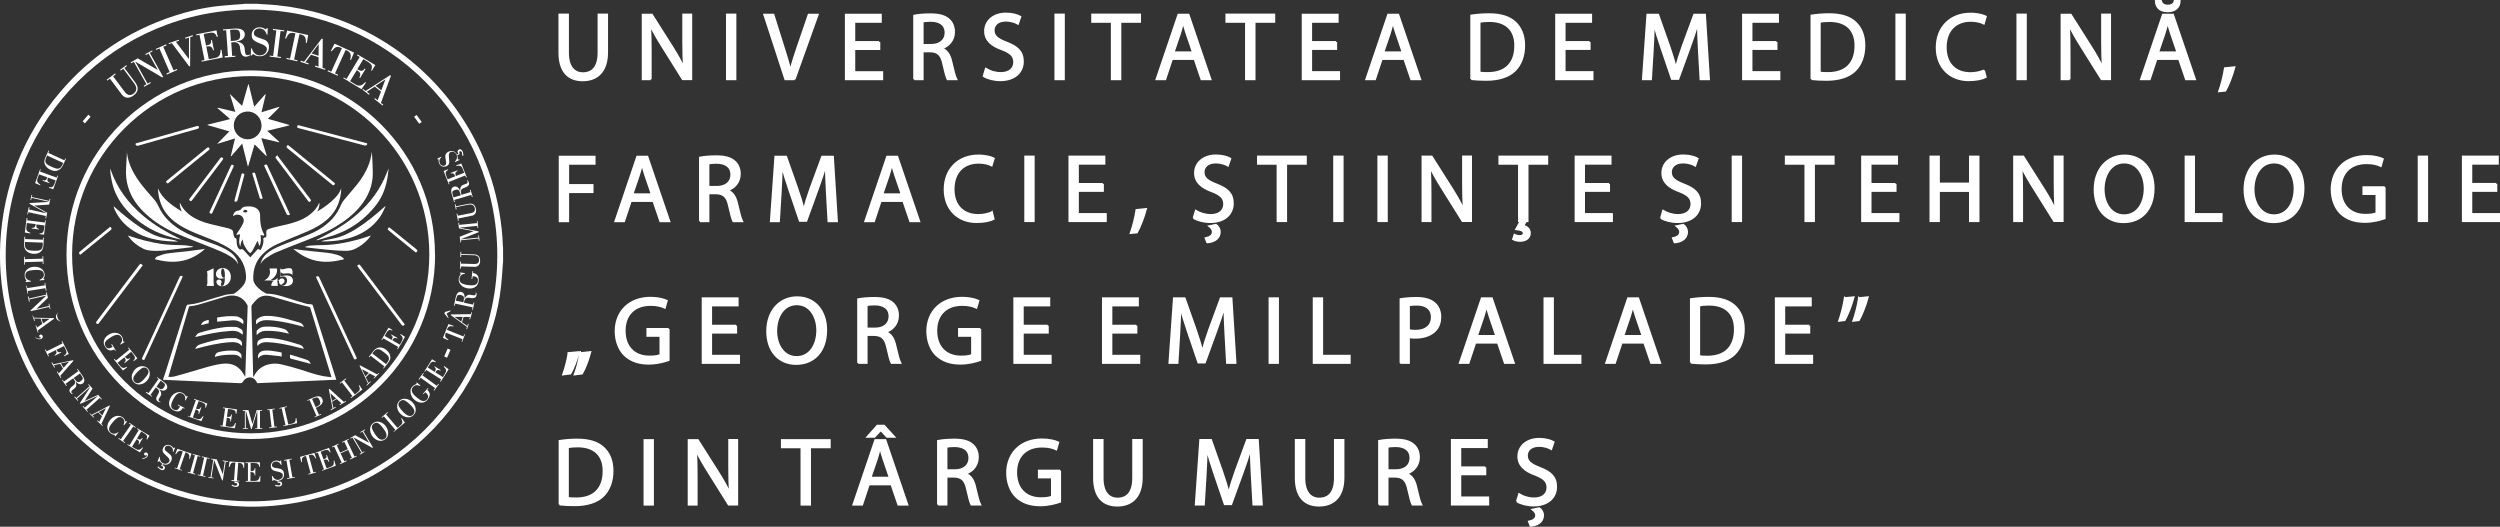 <svg xmlns="http://www.w3.org/2000/svg" id="b" width="267.7" height="56.4" viewBox="0 0 267.7 56.4"><rect x="0" y="0" width="267.7" height="56.4" fill="#333333" stroke="none"/><g id="c"><g><path d="m27.66.42c.28.02.55.04.83.05,1.71.09,3.4.35,5.06.77,7.76,1.99,14.13,7.19,17.64,14.39,1.1,2.26,1.86,4.63,2.28,7.1.21,1.21.34,2.43.38,3.66,0,.07.02.15.02.22v1.45c0,.06-.02.11-.02.17-.06.82-.11,1.64-.2,2.45-.15,1.41-.44,2.79-.85,4.14-2.08,6.9-6.23,12.18-12.42,15.84-2.56,1.51-5.31,2.52-8.23,3.09-1.9.37-3.82.55-5.75.5-6.76-.19-12.66-2.53-17.66-7.08-3.69-3.36-6.22-7.46-7.65-12.24-.44-1.46-.73-2.96-.91-4.47-.17-1.48-.23-2.96-.15-4.45.33-6.1,2.46-11.5,6.41-16.15,3.28-3.86,7.36-6.57,12.18-8.15,1.55-.51,3.13-.88,4.74-1.06.89-.1,1.78-.15,2.67-.22.06,0,.11-.02.17-.02h1.45Zm25.59,26.94c0-14.5-11.77-26.3-26.23-26.33C12.46.99.65,12.77.61,27.28c-.04,14.55,11.73,26.35,26.22,26.4,14.59.05,26.43-11.77,26.42-26.32Z" fill="#fff"></path><path d="m46.59,27.28c0,10.88-8.85,19.74-19.74,19.73-10.9,0-19.71-8.8-19.73-19.73-.02-10.94,8.88-19.77,19.8-19.74,10.81.04,19.65,8.8,19.66,19.74m-19.74,19.12c10.58,0,19.12-8.55,19.13-19.14.01-10.53-8.57-19.11-19.11-19.11-10.57,0-19.13,8.54-19.14,19.11,0,10.59,8.56,19.14,19.12,19.14Z" fill="#fff"></path><path d="m17.45,40.67c.09-.27.18-.54.27-.81.74-2.32,1.47-4.64,2.2-6.96.09-.28.08-.28.38-.3.61-.05,1.19-.23,1.76-.41.68-.21,1.36-.43,2.05-.61.27-.07.56-.07.84-.11.06,0,.12-.02.16-.05.34-.23.64-.5.91-.82.28-.34.36-.72.32-1.16-.11-1.29-.78-2.21-1.85-2.89-.71-.45-1.49-.76-2.27-1.07-.84-.33-1.69-.65-2.49-1.08-.7-.38-1.34-.83-1.85-1.46-.56-.7-.85-1.5-.94-2.38-.01-.13-.02-.26-.03-.39.5,1.16,1.5,1.8,2.49,2.44.01,0,.03.01.07.03-.16-.3-.22-.59-.22-.92.02.02.03.03.04.04.34.74.91,1.25,1.62,1.63.71.38,1.47.58,2.25.75.42.1.85.19,1.27.3.1.02.2.07.3.11.14.06.23.16.24.34,0,.13.05.26.08.39.03.1.06.19.19.22.03,0,.07.07.08.11.02.13.02.27.03.4.01.22.06.43.21.61.07.08.14.12.24.08.13-.06.22,0,.31.1.22.25.44.49.68.75.04-.04.08-.07.11-.1.22-.23.43-.47.64-.71.06-.07.11-.08.19-.04.17.1.17.09.26-.08.13-.28.23-.57.22-.88,0-.08-.04-.18,0-.24.04-.05.15-.05.22-.09.04-.02.09-.07.09-.11.01-.1,0-.2,0-.29-.04-.29,0-.4.28-.5.25-.09.51-.16.77-.22.76-.17,1.53-.32,2.26-.59.49-.18.95-.41,1.36-.73.41-.32.74-.7.96-1.18.01-.02.02-.05.04-.07,0,0,0,0,.02,0,0,.31-.05.61-.22.9.03,0,.05,0,.06-.02.67-.4,1.3-.85,1.84-1.42.28-.3.52-.62.65-1.02-.01.53-.1,1.05-.28,1.55-.31.87-.87,1.56-1.61,2.1-.71.53-1.51.89-2.33,1.22-.86.36-1.74.71-2.59,1.09-.6.27-1.14.62-1.61,1.09-.73.74-1.03,1.64-1,2.67,0,.27.14.51.31.72.29.35.65.61,1.05.82.03.02.07.03.1.03.83,0,1.59.27,2.37.51.6.19,1.2.38,1.8.55.2.06.41.06.61.08.08,0,.11.03.13.1.83,2.61,1.65,5.22,2.48,7.83.01.04.02.09.04.14-2.83.12-5.65.25-8.46.37-.05-.09-.09-.17-.14-.25-.3-.49-.98-.49-1.33-.01,0,.01-.01.02-.02.04q-.11.23-.35.22c-1.77-.08-3.54-.15-5.31-.23-.96-.04-1.92-.09-2.88-.13-.02,0-.04,0-.08,0m8.82-.31c.02-.48.03-.95.05-1.42.03-.87.06-1.75.09-2.62.04-1.16.08-2.32.12-3.49,0-.05,0-.11-.03-.16-.24-.45-.57-.78-1.06-.94-.42-.14-.85-.1-1.26.02-.77.22-1.54.46-2.3.69-.48.15-.96.3-1.46.34-.12,0-.17.04-.2.16-.71,2.42-1.43,4.85-2.14,7.27-.01.04-.02.08-.04.14.29.03.57-.01.83-.09.81-.22,1.62-.46,2.43-.7.87-.25,1.73-.54,2.64-.62.78-.07,1.44.17,1.93.79.15.19.26.4.4.62Zm9.23.01c-.02-.09-.04-.14-.05-.19-.1-.31-.19-.61-.29-.92-.64-2.09-1.28-4.19-1.92-6.28-.02-.07-.05-.1-.13-.12-.46-.11-.91-.22-1.37-.35-.86-.24-1.72-.5-2.58-.75-.56-.16-1.11-.16-1.58.24-.21.18-.39.4-.57.62-.05.06-.08.16-.08.25.02.97.05,1.95.08,2.92.04,1.49.08,2.99.11,4.48,0,.03,0,.06.02.12.04-.08.06-.13.09-.17.33-.62.84-1.03,1.53-1.2.46-.12.93-.11,1.39,0,.65.15,1.29.32,1.93.52.85.26,1.69.58,2.57.74.27.05.55.07.85.11Z" fill="#fff"></path><path d="m25.17,14.82c-.65.2-1.28.39-1.92.59.44-.45.86-.88,1.31-1.34-.81-.23-1.57-.45-2.33-.67,0-.02,0-.04,0-.05.79-.2,1.59-.39,2.41-.6-.46-.4-.91-.79-1.35-1.17,0-.02.02-.03.03-.05.62.15,1.24.3,1.88.45-.2-.65-.39-1.27-.59-1.92.44.43.86.84,1.31,1.28.23-.8.45-1.55.66-2.31.02,0,.04,0,.05,0,.19.79.39,1.58.59,2.4.41-.46.79-.9,1.18-1.34.02,0,.03.02.05.03-.15.62-.3,1.24-.45,1.9.65-.2,1.27-.39,1.89-.58,0,.01.02.02.03.04-.12.15-.26.27-.39.4-.14.14-.28.28-.42.42-.14.14-.27.27-.43.42.78.22,1.54.44,2.29.66,0,.02,0,.04,0,.05-.78.19-1.55.38-2.36.58.44.41.86.79,1.29,1.18,0,.02-.01.03-.02.05-.62-.15-1.25-.3-1.9-.45.2.65.39,1.27.58,1.89-.02.01-.03.02-.05.03-.41-.41-.82-.82-1.25-1.25-.23.79-.45,1.56-.68,2.33-.02,0-.04,0-.05,0-.2-.79-.39-1.59-.6-2.41-.4.46-.79.91-1.17,1.35-.02,0-.03-.02-.05-.02.15-.62.3-1.24.45-1.88m2.84-1.41c0-.82-.68-1.49-1.49-1.48-.82,0-1.48.67-1.48,1.49,0,.82.67,1.49,1.49,1.49.82,0,1.49-.67,1.49-1.49Z" fill="#fff"></path><path d="m13.58,16.21c.13,1.44.83,2.62,1.7,3.72.37.46.76.9,1.15,1.34.22.25.4.51.54.82.52,1.13,1.37,1.94,2.43,2.57.86.51,1.79.85,2.72,1.19.69.25,1.39.49,2.05.85.33.18.64.39.9.68.24.28.39.59.44.96-.17-.42-.51-.68-.87-.9-.69-.43-1.46-.71-2.21-1.01-1.23-.49-2.46-.96-3.67-1.49-1.13-.5-2.18-1.15-3.1-1.99-.89-.81-1.59-1.75-1.94-2.92-.2-.65-.26-1.32-.22-2,.03-.6.07-1.21.1-1.81" fill="#fff"></path><path d="m39.82,16.28c.01.15.03.31.03.46.03.61.07,1.21.07,1.82,0,1.3-.48,2.44-1.28,3.45-.77.97-1.75,1.7-2.82,2.33-1.11.65-2.3,1.11-3.49,1.58-.93.36-1.86.72-2.78,1.11-.38.16-.73.39-1.07.61-.25.16-.44.38-.59.65.05-.14.08-.29.14-.42.16-.38.44-.65.76-.89.55-.4,1.18-.64,1.8-.89.93-.37,1.87-.71,2.78-1.11.84-.37,1.6-.88,2.23-1.57.38-.42.67-.9.89-1.42.08-.19.18-.37.31-.53.46-.56.94-1.09,1.4-1.66.54-.67,1-1.4,1.3-2.22.15-.42.26-.85.31-1.3" fill="#fff"></path><path d="m27.9,25.16c.04.4.09.8-.12,1.19-.07-.19-.12-.36-.2-.57-.04.07-.06.11-.08.15-.13.26-.26.51-.39.77-.05.09-.11.18-.17.27-.11.15-.16.15-.29.02-.07-.07-.13-.14-.18-.21-.24-.35-.48-.7-.47-1.16-.18.22-.23.48-.26.75-.01,0-.03,0-.04,0-.03-.17-.09-.34-.09-.51,0-.21.04-.42.08-.62.02-.13,0-.17-.13-.14-.07.02-.15.04-.25.08.03-.08.05-.15.08-.21.12-.19.25-.37.37-.56.11-.18.21-.36.29-.55.11-.28.03-.56-.18-.73-.21-.17-.52-.2-.77-.07-.05.03-.1.06-.15.09.06-.38.24-.56.61-.61.09-.01.2-.06.24-.13.12-.18.27-.27.48-.29.32-.04.64-.04.94.07.4.14.63.45.63.87,0,.52.03,1.03.2,1.53.06.17.14.33.22.49.05.11.03.16-.09.14-.08,0-.16-.04-.26-.06m-1.69-2.71c-.07.05-.18.1-.19.16-.01.12.11.13.21.14.12.01.26-.06.24-.14-.03-.12-.14-.12-.26-.16Z" fill="#fff"></path><path d="m19.5,25.68c-1.59-.32-3.09-.85-4.41-1.82-.95-.7-1.78-1.52-2.38-2.53-.48-.81-.73-1.69-.86-2.61-.03-.22-.05-.44-.05-.66.01.02.02.04.03.06.69,2.03,1.92,3.67,3.55,5.03,1.14.96,2.42,1.7,3.75,2.36.12.06.24.12.36.18" fill="#fff"></path><path d="m33.91,25.68c.17-.09.35-.18.52-.27,1.16-.58,2.29-1.24,3.31-2.05,1.45-1.15,2.62-2.52,3.4-4.21.17-.36.31-.74.48-1.12-.04.32-.07.63-.12.95-.18,1.09-.55,2.11-1.24,2.99-1.13,1.45-2.56,2.51-4.29,3.14-.67.24-1.37.42-2.05.63l-.02-.06Z" fill="#fff"></path><path d="m20.73,26.44c-1,.12-1.97.25-2.95.36-.7.07-1.4.12-2.09-.04-.1-.03-.21-.06-.3-.1-.62-.31-1.17-.72-1.59-1.28-.03-.04-.06-.09-.11-.16.09.03.14.04.19.06,1.11.37,2.24.67,3.4.84.77.11,1.54.12,2.31.14.32,0,.63.07.94.11.07,0,.13.05.2.08" fill="#fff"></path><path d="m39.7,25.25c-.08.1-.16.21-.24.31-.39.45-.86.8-1.39,1.07-.38.2-.8.24-1.22.23-.64-.02-1.28-.07-1.92-.13-.74-.07-1.49-.17-2.23-.25,0,0-.01,0-.03-.05.18-.05.36-.12.55-.13.39-.03.78-.05,1.17-.05,1.65-.01,3.25-.36,4.81-.86.16-.05.32-.1.48-.16,0,0,.01.02.02.02" fill="#fff"></path><path d="m36.81,27.77c-.95.24-1.92.36-2.9.16-.94-.19-1.76-.64-2.51-1.29.28.05.53.1.77.13.61.07,1.21.13,1.82.19.68.07,1.37.11,2.03.3.18.05.35.12.51.2.11.06.2.17.3.25,0,.02-.02.04-.03.06" fill="#fff"></path><path d="m18.99,25.87c-1.48-.02-2.94-.19-4.27-.9-1.09-.58-1.94-1.4-2.45-2.54-.05-.11-.09-.22-.1-.35.07.06.14.12.2.18.83.74,1.7,1.45,2.63,2.07.77.51,1.58.94,2.49,1.15.38.09.77.15,1.16.23.12.03.24.08.35.12,0,.01,0,.03,0,.04" fill="#fff"></path><path d="m21.96,26.64c-.7.65-1.52,1.1-2.45,1.29-.98.2-1.96.08-2.93-.17.07-.17.18-.27.32-.32.31-.11.63-.24.96-.29.74-.11,1.49-.16,2.23-.25.61-.07,1.22-.17,1.84-.25.02,0,.03,0,.05,0" fill="#fff"></path><path d="m41.28,22.11c-.14.28-.26.58-.42.85-.67,1.1-1.64,1.85-2.83,2.32-1.16.45-2.38.59-3.63.57.08-.03.16-.08.25-.1.34-.07.68-.14,1.01-.2.88-.17,1.68-.55,2.44-1.02,1.08-.67,2.06-1.48,3.01-2.33.04-.04.08-.07.12-.11.02,0,.03.02.05.03" fill="#fff"></path><path d="m19.39,29.54c.18,0,.2.04.12.21-.73,1.58-1.46,3.15-2.18,4.73-.61,1.32-1.21,2.63-1.82,3.95-.06.13-.1.14-.24.08-.12-.06-.06-.14-.03-.21.82-1.77,1.63-3.54,2.45-5.3.51-1.1,1.01-2.19,1.52-3.29.04-.09.08-.19.19-.16" fill="#fff"></path><path d="m34,29.59c.1-.02.16.05.2.15.72,1.56,1.45,3.12,2.18,4.68.59,1.27,1.19,2.55,1.78,3.82.07.15.05.18-.09.23-.1.04-.14,0-.18-.08-.23-.5-.46-.99-.69-1.49-.78-1.67-1.56-3.35-2.34-5.02-.33-.71-.66-1.41-.98-2.12-.06-.13-.03-.18.12-.18" fill="#fff"></path><path d="m43.34,34.75c-.06.05-.11.11-.17.13-.04.01-.11-.02-.14-.06-.52-.68-1.03-1.36-1.54-2.04-1.05-1.39-2.1-2.78-3.15-4.17-.11-.14-.1-.18.03-.26.1-.06.14-.01.2.06.76,1.01,1.52,2.01,2.28,3.02.8,1.06,1.6,2.12,2.4,3.18.03.04.06.09.1.15" fill="#fff"></path><path d="m15.29,28.4c-.04.06-.07.1-.1.14-.65.86-1.31,1.73-1.97,2.59-.87,1.15-1.75,2.31-2.62,3.46-.06.08-.11.15-.23.07-.1-.07-.11-.13-.04-.23.33-.43.66-.86.98-1.3,1.13-1.49,2.26-2.98,3.38-4.47.09-.12.18-.25.28-.36.03-.03.09-.06.12-.05.06.03.11.09.18.14" fill="#fff"></path><path d="m31.93,13.4c.26.07.49.13.73.19,2.16.57,4.32,1.14,6.48,1.71.07.02.21,0,.18.14-.02.1-.16.17-.27.14-.81-.21-1.63-.43-2.44-.64-1.55-.41-3.09-.81-4.64-1.22-.16-.04-.19-.12-.12-.26.01-.03.06-.04.08-.06" fill="#fff"></path><path d="m21.3,13.71s-.08.06-.13.08c-.49.14-.97.28-1.46.41-1.63.46-3.25.92-4.88,1.39-.1.03-.19.05-.26-.05-.03-.04-.08-.09-.07-.12.02-.04.07-.07.12-.09.36-.11.73-.21,1.1-.31,1.79-.51,3.57-1.01,5.36-1.52.17-.05.22,0,.22.21" fill="#fff"></path><path d="m30.82,15.53c.07.04.11.07.15.1.6.49,1.2.97,1.79,1.46.99.8,1.98,1.61,2.96,2.41.02.02.05.04.07.06.07.05.11.11.04.19-.07.08-.13.13-.24.04-.62-.51-1.24-1.01-1.86-1.51-.99-.81-1.98-1.61-2.97-2.42-.04-.04-.09-.11-.08-.16.01-.06.07-.11.12-.17" fill="#fff"></path><path d="m29.71,16.64c.03.06.06.11.1.16.46.62.93,1.23,1.39,1.84.68.9,1.36,1.81,2.05,2.71.08.1.07.15-.03.23-.1.08-.16.04-.22-.05-1.15-1.53-2.31-3.05-3.46-4.58-.03-.04-.05-.12-.03-.15.03-.05.1-.09.2-.17" fill="#fff"></path><path d="m24.07,29.77c-.13.02-.25.06-.36.07-.28.02-.48-.1-.56-.32-.08-.24.02-.53.24-.68.47-.32,1.14-.08,1.28.47.11.42.04.8-.29,1.11-.29.27-.76.31-1.05.08-.07-.06-.13-.16-.15-.25-.03-.12.02-.23.13-.28.11-.05.23-.05.33.03.1.08.1.19.06.31-.02.05-.05.09-.05.14,0,.05,0,.14.03.15.06.02.14,0,.2-.01.03-.01.06-.06.08-.1.1-.22.12-.46.12-.7m0-.06c0-.29.02-.58-.09-.86-.02-.05-.1-.12-.15-.12-.05,0-.12.08-.13.14-.06.23-.04.45.04.67.06.16.15.2.33.16Z" fill="#fff"></path><path d="m30.9,23.04c-.1,0-.17-.03-.22-.14-.78-1.69-1.57-3.39-2.36-5.08-.04-.08-.04-.14.06-.18.09-.04.17-.06.23.06.38.82.76,1.63,1.14,2.45.42.9.84,1.79,1.25,2.69.06.13.03.19-.09.19" fill="#fff"></path><path d="m22.46,15.95s-.07.09-.1.12c-.74.6-1.48,1.21-2.22,1.81-.67.55-1.35,1.1-2.02,1.65-.08.06-.14.16-.26.06-.1-.09-.1-.15,0-.24.37-.3.74-.61,1.11-.91,1.07-.87,2.13-1.74,3.2-2.61.04-.03.12-.07.15-.05.06.03.09.1.14.17" fill="#fff"></path><path d="m23.9,17.02s-.04.07-.06.1c-1.09,1.44-2.18,2.88-3.27,4.32-.06.08-.12.13-.22.06-.11-.07-.12-.12-.04-.23.41-.54.81-1.07,1.22-1.61.69-.91,1.37-1.81,2.06-2.72.09-.12.16-.13.27-.01.02.02.03.05.05.09" fill="#fff"></path><path d="m24.82,17.63c.2.02.24.1.18.24-.69,1.49-1.38,2.98-2.06,4.48-.06.14-.13.27-.19.41-.05.11-.1.16-.22.1-.13-.06-.1-.13-.06-.23.36-.78.72-1.55,1.08-2.33.39-.85.79-1.71,1.18-2.56.02-.05.08-.09.1-.12" fill="#fff"></path><path d="m30.08,30.51c-.19-.1-.22-.28-.21-.49-.05,0-.1,0-.18,0,.02.2.04.39.06.59h-.7c0-.23.07-.42.28-.58h-1.03c.56-.29.7-.72.56-1.28h.78c.12.43-.14.93-.66,1.23.27,0,.54.07.73-.23,0,.1,0,.16.01.23.09.01.17.03.24-.07.09-.13.31-.13.42-.03.11.11.12.29.01.41-.05.05-.12.09-.18.13-.04.03-.08.07-.12.1h0Z" fill="#fff"></path><path d="m30.08,30.51c.13.04.26.09.4.02.21-.11.32-.44.23-.68-.08-.2-.29-.29-.55-.24-.05.01-.09.03-.15.04v-.91c.12.14.25.1.38.07.19-.04.38-.1.58-.1.25,0,.35.13.35.37,0,.11,0,.22,0,.36-.25-.24-.54-.17-.82-.15-.22.02-.29,0-.46-.16v.44c.21-.03.43-.07.65-.08.12,0,.26.03.38.08.35.16.41.64.12.89-.25.22-.83.24-1.1.04h0" fill="#fff"></path><path d="m8.59,27.29c-.04-.06-.1-.1-.12-.16-.01-.04,0-.12.04-.15.22-.19.45-.37.67-.56.81-.66,1.62-1.32,2.43-1.98.03-.02.06-.04.08-.07.06-.06.13-.11.2-.01.08.11.08.17-.01.25-1.06.87-2.12,1.73-3.18,2.59-.03.02-.07.04-.12.08" fill="#fff"></path><path d="m41.51,24.54c.05-.08.07-.16.13-.18.04-.02.12.04.17.08.93.76,1.86,1.51,2.8,2.27.11.09.11.13.02.26-.08.11-.15.04-.21-.01-.64-.52-1.29-1.05-1.93-1.57-.29-.23-.58-.47-.86-.71-.04-.03-.07-.08-.11-.13" fill="#fff"></path><path d="m22.18,29.05c.21-.1.44-.21.69-.32,0,.06,0,.1,0,.15,0,.42,0,.84,0,1.27,0,.15.03.31.04.47h-.78c.12-.25.07-.52.07-.78,0-.25.04-.51-.04-.78" fill="#fff"></path><path d="m25.09,21.54c.06-.24.12-.44.17-.65.2-.73.39-1.46.59-2.19.02-.08.04-.15.15-.13.15.02.19.06.15.21-.23.88-.47,1.76-.71,2.64-.04.13-.12.2-.25.18-.04,0-.07-.05-.09-.07" fill="#fff"></path><path d="m27.96,21.29c-.09.02-.13-.04-.16-.13-.25-.83-.5-1.66-.76-2.49-.03-.09-.03-.15.07-.17.09-.02.18-.04.22.09.15.5.3.99.45,1.49.1.34.21.68.31,1.03.05.15.02.19-.15.19" fill="#fff"></path><path d="m20.91,36.08c.12-.21.23-.39.48-.46.91-.26,1.82-.5,2.77-.6.37-.04.75-.01,1.13-.01.05,0,.1.02.14.04.49.22.61.28.56.79-.13-.09-.26-.19-.4-.27-.34-.18-.71-.15-1.08-.12-1.18.08-2.32.33-3.46.61-.04,0-.08.02-.13.03" fill="#fff"></path><path d="m25.91,37.06c-.37-.46-.87-.44-1.37-.41-1.19.09-2.34.36-3.48.67-.05.01-.09.02-.16.04.12-.23.25-.4.51-.48.91-.28,1.82-.55,2.77-.65.36-.04.72-.01,1.09-.02.03,0,.07.01.1.03.46.19.6.31.53.82" fill="#fff"></path><path d="m23.25,34.43v-.43c.37-.05.74-.12,1.11-.14.32-.02.65,0,.98.02.14.01.27.09.4.16.32.18.37.3.3.68-.05-.04-.09-.08-.13-.11-.3-.24-.65-.34-1.03-.31-.51.04-1.02.09-1.54.14-.03,0-.05,0-.09,0" fill="#fff"></path><path d="m23,38.23c.03-.29.16-.47.45-.54.6-.14,1.2-.19,1.81-.12.09.01.18.05.26.09.21.12.37.27.33.54,0,.06,0,.12,0,.2-.04-.04-.06-.07-.08-.1-.17-.21-.41-.3-.66-.31-.62-.02-1.24,0-1.84.15-.09.02-.17.05-.27.08" fill="#fff"></path><path d="m22.35,34.61c-.28.07-.55.13-.82.2.12-.41.47-.48.82-.56v.36Z" fill="#fff"></path><path d="m27.42,34.73c0-.15,0-.27,0-.39,0-.05.04-.11.08-.14.3-.27.65-.38,1.05-.38.67,0,1.32.12,1.97.28.5.13,1,.29,1.5.42.27.07.42.23.53.48-.06-.01-.12-.02-.17-.04-1-.28-2.01-.51-3.04-.63-.28-.03-.55-.05-.83-.05-.41,0-.77.13-1.09.45" fill="#fff"></path><path d="m32.57,37.36c-.49-.12-.96-.24-1.44-.35-.81-.18-1.62-.33-2.46-.37-.42-.02-.81.05-1.1.41-.07-.39.01-.59.35-.73.19-.08.41-.12.62-.13.77-.01,1.51.15,2.25.34.43.11.86.26,1.29.38.17.05.29.13.37.28.03.06.07.1.11.17" fill="#fff"></path><path d="m27.48,35.87c0-.14,0-.26,0-.38,0-.05.03-.1.07-.14.2-.22.46-.35.76-.37.71-.04,1.4.02,2.09.24.27.08.42.27.54.51-.23-.05-.45-.11-.67-.15-.61-.12-1.24-.17-1.86-.15-.34,0-.63.15-.92.44" fill="#fff"></path><path d="m27.63,38.4c-.07-.52.19-.82.73-.86.46-.03.91.04,1.36.12.15.03.3.06.44.09v.43c-.15-.03-.29-.06-.44-.07-.38-.04-.77-.09-1.15-.12-.37-.02-.71.06-.94.41" fill="#fff"></path><path d="m33.3,38.97c-.72-.19-1.42-.38-2.12-.56-.1-.03-.14-.07-.13-.17,0-.08,0-.17,0-.27.33.1.64.18.94.28.28.09.56.19.84.27.16.05.28.13.35.28.03.06.07.11.11.17" fill="#fff"></path><path d="m13.04,10.12l-1.27-1.7-.28.21-.07-.09.9-.67.07.09-.28.21,1.25,1.67c.14.19.29.29.45.33.16.03.32-.01.48-.14.19-.14.29-.31.3-.5.01-.19-.07-.41-.24-.63l-1.15-1.54-.27.2-.07-.09.66-.49.07.09-.27.2,1.16,1.55c.2.28.29.53.26.76-.03.23-.18.45-.45.65-.23.17-.46.25-.68.23-.22-.02-.41-.13-.57-.34" fill="#fff"></path><polygon points="15.44 9.29 15.39 9.19 15.68 9.02 14.33 6.62 14.05 6.78 13.99 6.68 14.75 6.25 16.9 7.5 15.91 5.73 15.62 5.9 15.56 5.8 16.29 5.4 16.34 5.49 16.04 5.66 17.47 8.23 17.37 8.29 14.48 6.59 15.8 8.95 16.1 8.79 16.15 8.89 15.44 9.29" fill="#fff"></polygon><polygon points="17.87 7.98 17.82 7.87 18.17 7.72 17.07 5.19 16.72 5.34 16.68 5.24 17.79 4.75 17.84 4.86 17.48 5.01 18.59 7.54 18.94 7.39 18.99 7.49 17.87 7.98" fill="#fff"></polygon><polygon points="20.26 7.11 18.4 4.62 18.09 4.72 18.06 4.62 19.14 4.26 19.17 4.37 18.84 4.48 20.23 6.33 20.24 4.02 19.85 4.15 19.82 4.04 20.63 3.77 20.66 3.88 20.37 3.98 20.36 7.08 20.26 7.11" fill="#fff"></polygon><path d="m21.59,6.61l-.02-.11.33-.07-.54-2.71-.33.07-.02-.11,2.17-.43.14.7-.09.02c-.08-.22-.18-.36-.3-.42-.12-.06-.31-.07-.57-.02l-.55.11.25,1.24.09-.02c.19-.04.32-.1.38-.18.07-.08.09-.21.07-.39l.09-.02.22,1.1-.09.02c-.05-.19-.13-.32-.23-.38-.11-.06-.27-.07-.48-.03h-.02s.27,1.36.27,1.36l.62-.12c.24-.05.41-.13.5-.26.09-.13.14-.33.14-.62l.1-.02.12.84-2.24.44Z" fill="#fff"></path><path d="m24.06,6.01l.35-.02-.19-2.75-.34.02v-.11s1.25-.09,1.25-.09c.33-.02.59.02.78.12.19.1.29.26.3.47.01.21-.05.38-.21.52-.15.14-.37.22-.65.26v.04c.22.02.4.09.55.19.14.1.23.24.27.4.02.08.04.21.05.37.01.16.04.27.06.33.02.05.05.09.09.11.04.02.09.03.15.03.04,0,.07,0,.11-.02.04-.01.08-.03.12-.05v.11c-.06.04-.13.06-.2.09-.07.02-.13.03-.19.04-.19.01-.33-.05-.44-.19-.1-.14-.17-.37-.21-.69,0,0,0-.02,0-.03-.02-.23-.08-.39-.17-.47-.07-.06-.14-.11-.23-.14-.09-.03-.19-.04-.29-.03l-.26.02.1,1.45.34-.02v.11s-1.13.08-1.13.08v-.11Zm.67-1.62l.26-.02c.31-.02.51-.08.6-.18.1-.1.14-.26.12-.49-.02-.22-.07-.36-.16-.44-.09-.08-.27-.1-.52-.09l-.39.03.08,1.19Z" fill="#fff"></path><path d="m26.93,5.97h-.08s.03-.79.03-.79h.09c.06.23.17.41.31.54.15.13.32.21.51.21.21,0,.4-.05.55-.18.15-.13.23-.29.24-.48,0-.23-.21-.42-.64-.58-.03-.01-.06-.02-.08-.03-.38-.14-.62-.27-.74-.41-.12-.13-.18-.31-.17-.53.01-.25.1-.44.27-.59.17-.15.38-.22.64-.2.19,0,.37.07.53.18.03.02.05.03.05.03,0,0,.02,0,.02,0,0,0,.01,0,.02-.02l.09-.1h.1s-.03.69-.03.69h-.08c-.06-.22-.16-.38-.28-.49-.13-.11-.28-.17-.47-.18-.17,0-.32.04-.44.13-.12.1-.19.22-.19.36,0,.12.04.22.12.3.09.08.23.15.43.22.03,0,.07.02.13.04.34.11.56.2.67.29.09.08.16.18.21.29.05.11.07.24.06.38-.01.31-.12.55-.31.73-.19.18-.44.26-.75.24-.22,0-.41-.08-.59-.2-.03-.02-.05-.03-.05-.03,0,0-.01,0-.02,0,0,0-.01,0-.02.02l-.14.14Z" fill="#fff"></path><polygon points="28.87 6.06 28.88 5.95 29.25 6 29.59 3.26 29.22 3.21 29.23 3.1 30.44 3.25 30.42 3.36 30.04 3.32 29.7 6.05 30.09 6.1 30.07 6.21 28.87 6.06" fill="#fff"></polygon><path d="m30.67,6.31l.02-.11.37.08.57-2.7s-.04-.01-.06-.02c-.02,0-.05-.01-.09-.02-.21-.04-.37-.02-.49.06-.12.08-.24.26-.36.53l-.1-.02.22-.84,2.25.48-.15.85-.1-.02c.02-.28-.02-.48-.1-.62-.08-.14-.24-.23-.46-.27-.04,0-.07-.01-.08-.02-.02,0-.03,0-.05,0l-.57,2.7.36.08-.02.11-1.17-.25Z" fill="#fff"></path><path d="m32.18,6.61l.04-.11.34.11,1.89-2.48.11.04-.02,3.1.3.1-.04.11-1.08-.35.04-.11.35.11v-1s-.81-.27-.81-.27l-.6.81.36.12-.04.11-.83-.27Zm1.19-.88l.74.24.02-1.26-.76,1.01Z" fill="#fff"></path><path d="m35.08,7.62l.05-.1.34.16,1.14-2.51s-.03-.02-.05-.03c-.02,0-.05-.02-.08-.04-.19-.09-.36-.1-.49-.05-.14.05-.29.2-.47.44l-.09-.04.39-.77,2.09.95-.33.8-.09-.04c.08-.27.09-.47.03-.62-.05-.15-.18-.27-.39-.37-.04-.02-.06-.03-.08-.03-.02,0-.03-.01-.04-.02l-1.14,2.51.34.15-.05.1-1.09-.49Z" fill="#fff"></path><path d="m36.75,8.39l.06-.1.29.17,1.42-2.36-.29-.17.06-.1,1.9,1.14-.37.61-.08-.05c.09-.21.11-.38.06-.51-.05-.13-.18-.26-.41-.4l-.48-.29-.65,1.08.08.05c.17.1.3.14.41.12.11-.02.21-.1.31-.24l.08.05-.58.96-.08-.05c.09-.18.12-.32.08-.44-.04-.12-.15-.23-.34-.34h-.02s-.71,1.17-.71,1.17l.54.33c.21.13.39.18.55.14.15-.03.33-.15.52-.36l.09.05-.48.7-1.95-1.18Z" fill="#fff"></path><path d="m38.8,9.61l.07-.09.28.22,2.62-1.69.09.07-1.07,2.9.25.19-.07.09-.89-.7.07-.09.29.23.36-.94-.68-.53-.84.56.3.23-.07.09-.69-.54Zm1.42-.42l.61.48.44-1.17-1.06.69Z" fill="#fff"></path><path d="m5.17,16.37l1.73.8.1-.21.07.03-.32.68c-.14.3-.32.49-.56.58-.23.09-.5.07-.79-.07-.17-.08-.31-.18-.42-.3-.11-.12-.18-.26-.22-.42-.02-.09-.02-.19,0-.29.02-.1.05-.21.11-.34l.33-.71.07.03-.1.21Zm1.6,1.08l-1.73-.8-.09.2c-.04.09-.07.18-.09.26-.01.08-.01.15,0,.22.03.09.08.18.16.25.08.07.25.17.51.28.22.1.39.17.5.19.11.02.2.02.29-.01.07-.03.14-.07.2-.14.06-.06.11-.16.17-.27l.08-.18Z" fill="#fff"></path><path d="m4.29,18.12l.07.03-.08.22,1.79.65.08-.22.07.03-.52,1.44-.47-.17.02-.06c.16.03.28.02.36-.03.08-.05.15-.16.22-.33l.13-.36-.82-.3-.02.06c-.05.13-.06.22-.03.29.03.07.09.13.21.18l-.02.06-.73-.26.02-.06c.13.04.24.04.31,0,.07-.04.14-.13.19-.28v-.02s-.89-.32-.89-.32l-.15.41c-.06.16-.07.29-.02.39.04.1.15.2.31.3l-.02.07-.54-.23.53-1.48Z" fill="#fff"></path><polygon points="3.38 20.86 3.45 20.88 3.4 21.1 5.27 21.51 5.31 21.29 5.39 21.31 5.26 21.91 3.67 22.01 5.06 22.79 4.93 23.39 4.86 23.37 4.91 23.13 3.04 22.72 2.99 22.96 2.92 22.94 3.08 22.19 3.16 22.21 3.11 22.43 4.94 22.84 4.95 22.82 3.16 21.82 3.18 21.74 5.21 21.62 5.22 21.6 3.38 21.19 3.33 21.42 3.26 21.4 3.38 20.86" fill="#fff"></polygon><path d="m2.86,23.35h.08s-.03.24-.03.24l1.89.24.03-.23h.08s-.19,1.53-.19,1.53l-.49-.06v-.07c.17,0,.28-.04.35-.11.07-.07.11-.19.14-.37l.05-.38-.87-.11v.06c-.02.13-.01.23.03.29.04.06.12.11.24.13v.06s-.78-.1-.78-.1v-.07c.15,0,.25-.01.31-.07.06-.06.1-.16.12-.31v-.02s-.95-.12-.95-.12l-.05.43c-.02.17,0,.3.06.39.06.09.19.16.37.23v.07s-.59-.1-.59-.1l.19-1.56Z" fill="#fff"></path><path d="m2.69,25.6l1.91.07v-.23s.09,0,.09,0l-.03.75c-.01.33-.11.58-.29.75-.18.17-.43.25-.76.24-.19,0-.36-.05-.51-.12-.15-.07-.27-.17-.37-.31-.05-.08-.09-.16-.12-.26-.02-.1-.03-.22-.03-.35l.03-.78h.08s0,.24,0,.24Zm1.89.38l-1.91-.07v.22c-.01.1,0,.2.02.28.02.08.05.15.09.2.06.08.14.13.25.17.1.03.3.06.58.07.25,0,.42,0,.53-.02.11-.02.19-.06.26-.12.06-.05.1-.12.13-.2.03-.08.05-.19.05-.32v-.19Z" fill="#fff"></path><polygon points="2.57 27.5 2.65 27.49 2.65 27.75 4.56 27.7 4.55 27.44 4.63 27.43 4.66 28.27 4.58 28.28 4.57 28.01 2.66 28.07 2.67 28.33 2.59 28.34 2.57 27.5" fill="#fff"></polygon><path d="m3.29,30.1v.06s-.54.05-.54.05v-.07s.08-.11.08-.11c-.05-.06-.1-.13-.13-.21-.03-.08-.05-.17-.06-.28-.02-.26.05-.48.23-.66.18-.18.42-.29.73-.31.15-.01.29,0,.42.02.13.03.25.08.37.15.11.07.2.16.27.28.07.11.11.23.12.35,0,.08,0,.16-.02.24-.02.08-.06.15-.11.23l.11.09v.05s-.51.05-.51.05v-.07c.15-.06.27-.14.35-.24.08-.1.11-.22.1-.36-.02-.19-.12-.32-.29-.39-.18-.07-.46-.09-.85-.05-.18.02-.32.04-.42.06-.1.03-.18.06-.24.11-.07.05-.12.11-.15.19-.03.08-.05.16-.04.24.01.15.07.27.17.36.1.09.24.16.41.19" fill="#fff"></path><polygon points="2.81 30.6 2.88 30.59 2.92 30.85 4.81 30.55 4.77 30.29 4.84 30.28 4.98 31.11 4.9 31.12 4.86 30.86 2.97 31.16 3.01 31.42 2.94 31.44 2.81 30.6" fill="#fff"></polygon><polygon points="2.98 31.76 3.06 31.74 3.11 31.97 4.97 31.54 4.92 31.32 5 31.3 5.13 31.89 3.89 33.08 5.25 32.76 5.2 32.54 5.27 32.52 5.4 33.08 5.33 33.09 5.27 32.86 3.29 33.32 3.27 33.24 4.96 31.65 3.13 32.07 3.19 32.29 3.11 32.31 2.98 31.76" fill="#fff"></polygon><path d="m3.46,33.81l.07-.02.08.23,2.16.04.02.07-1.74,1.25.07.21-.07.02-.24-.75.07-.02.08.24.57-.4-.18-.57h-.7s.08.24.08.24l-.07.02-.19-.58Zm.98.31l.17.51.71-.5h-.87Z" fill="#fff"></path><path d="m3.79,36.12c.1.06.2.1.29.12.09.02.17.02.23,0,.03-.01.05-.02.06-.04.01-.01.02-.03.01-.04,0,0-.03-.01-.07-.03-.05-.01-.08-.04-.1-.09-.02-.04-.02-.08,0-.12.02-.04.05-.06.09-.08.05-.02.1-.02.15,0,.05.02.08.06.11.12.03.07.03.14,0,.2-.03.06-.08.11-.16.14-.09.03-.19.04-.3.01-.11-.03-.22-.08-.34-.16l.04-.05Z" fill="#fff"></path><path d="m4.82,37.45l.07-.04.1.21,1.71-.85-.1-.21.07-.03.69,1.37-.49.25-.03-.06c.15-.09.24-.19.27-.29.03-.1,0-.23-.09-.4l-.17-.35-.8.4v.03c.07.12.14.2.21.23.07.03.16.02.27-.02l.03.06-.69.34-.03-.06c.11-.07.18-.14.2-.21.03-.08.01-.17-.04-.27,0,0,0-.01-.02-.03,0-.01-.01-.02-.02-.03l-.83.42.11.22-.07.04-.35-.71Z" fill="#fff"></path><path d="m5.51,38.84l.07-.04.13.21,2.11-.44.04.07-1.41,1.61.11.19-.07.04-.4-.67.07-.04.13.22.46-.52-.31-.51-.68.15.13.22-.07.04-.31-.52Zm1.02.08l.28.46.58-.65-.85.18Z" fill="#fff"></path><path d="m6.7,40.66l.14.2,1.55-1.12-.14-.19.06-.05.51.71c.13.19.21.35.21.5,0,.15-.05.26-.16.35-.12.08-.24.11-.38.07-.14-.04-.27-.14-.39-.29h-.02c.07.15.1.28.09.4,0,.12-.05.22-.14.3-.04.04-.11.1-.2.17-.09.07-.15.12-.17.16-.02.03-.03.06-.03.09,0,.03.01.06.04.09.01.02.03.04.05.06.02.02.05.03.07.05l-.06.05s-.09-.06-.13-.09c-.04-.03-.07-.07-.09-.1-.08-.11-.09-.21-.05-.33.04-.11.15-.24.33-.37,0,0,0,0,.02-.01.13-.1.2-.19.22-.28.01-.06.01-.12,0-.19-.02-.06-.04-.12-.09-.18l-.11-.15-.81.59.14.19-.06.05-.46-.64.06-.05Zm1.2-.19l.11.15c.12.17.23.27.32.29.09.02.2-.01.33-.11.12-.09.19-.17.2-.25.01-.08-.04-.19-.14-.34l-.16-.22-.67.48Z" fill="#fff"></path><polygon points="7.95 42.51 8.01 42.45 8.16 42.62 9.59 41.36 9.44 41.19 9.5 41.14 9.91 41.61 9.06 42.94 10.51 42.28 10.91 42.74 10.85 42.79 10.69 42.61 9.26 43.87 9.42 44.05 9.36 44.1 8.85 43.53 8.91 43.47 9.07 43.65 10.47 42.41 10.47 42.4 8.6 43.24 8.55 43.18 9.65 41.47 9.64 41.45 8.23 42.7 8.38 42.87 8.32 42.92 7.95 42.51" fill="#fff"></polygon><path d="m9.57,44.31l.05-.06.18.17,1.91-1,.06.05-.92,1.93.16.15-.05.06-.57-.54.05-.06.19.17.3-.62-.43-.41-.61.33.19.18-.05.06-.44-.42Zm1-.2l.39.37.38-.78-.77.41Z" fill="#fff"></path><path d="m12.64,46.26l.05.04-.34.43-.05-.04-.02-.13c-.08,0-.16-.02-.24-.05-.08-.03-.16-.08-.24-.15-.2-.16-.3-.37-.31-.62,0-.25.09-.5.28-.74.09-.12.2-.21.31-.29.11-.08.23-.13.36-.16.13-.03.26-.03.39,0,.13.03.24.08.34.16.07.05.12.11.16.18.04.07.07.14.09.24l.15-.02.04.03-.33.41-.05-.04c.07-.16.09-.3.08-.42-.02-.13-.08-.23-.19-.32-.15-.12-.31-.14-.48-.06-.17.08-.38.27-.62.57-.11.14-.2.26-.25.35-.05.09-.08.17-.09.25-.01.08,0,.16.03.24.03.08.08.14.14.19.12.09.24.14.38.13.14,0,.28-.06.42-.16" fill="#fff"></path><polygon points="12.67 46.96 12.71 46.89 12.93 47.04 14.02 45.48 13.8 45.33 13.85 45.27 14.54 45.75 14.49 45.81 14.28 45.66 13.18 47.22 13.4 47.38 13.36 47.44 12.67 46.96" fill="#fff"></polygon><path d="m13.63,47.63l.04-.07.2.12.99-1.63-.2-.12.04-.07,1.31.79-.26.42-.06-.03c.06-.15.08-.27.04-.36-.03-.09-.13-.18-.28-.28l-.33-.2-.45.75.05.03c.11.07.21.1.28.09.07-.01.15-.07.22-.17l.06.03-.4.66-.06-.03c.07-.12.09-.22.06-.3-.03-.08-.1-.16-.23-.24h-.01s-.5.81-.5.81l.37.23c.15.09.27.12.38.1.11-.02.23-.1.36-.25l.06.04-.33.49-1.35-.82Z" fill="#fff"></path><path d="m15.24,49.08c.12-.02.22-.05.3-.09.08-.04.14-.09.17-.15.01-.03.02-.05.02-.07,0-.02,0-.03-.02-.04,0,0-.03,0-.07.03-.04.02-.09.02-.13,0-.04-.02-.06-.05-.08-.09-.01-.04,0-.08.01-.12.03-.05.07-.08.12-.1.05-.01.11,0,.16.02.07.03.11.09.12.16.02.07,0,.14-.03.21-.04.09-.12.15-.22.21-.1.05-.22.09-.36.1v-.07Z" fill="#fff"></path><path d="m16.86,50.02l.09-.09c.04.06.09.1.14.15.05.04.09.07.14.09.06.03.11.03.15.02.04,0,.06-.04.08-.08.02-.04.02-.07,0-.11-.02-.03-.05-.06-.1-.08-.01,0-.03-.01-.05-.02-.02,0-.03,0-.05-.01l.11-.27.09.04-.07.16s.03,0,.05.01c.01,0,.03,0,.04.01.08.03.14.08.16.14.03.06.03.13,0,.2-.03.08-.09.13-.16.15-.07.02-.16.01-.25-.03-.05-.02-.11-.05-.16-.1-.06-.04-.13-.1-.21-.18m.05-.59l-.05-.02.21-.5.05.02c-.01.16.01.3.07.42.06.12.16.21.28.26.14.06.27.06.4.02.13-.05.22-.13.27-.25.06-.14-.03-.32-.28-.53-.02-.02-.03-.03-.04-.04-.21-.18-.34-.33-.38-.44-.05-.12-.04-.24.02-.38.07-.16.17-.26.32-.32.14-.05.3-.05.46.02.12.05.22.13.3.25.01.02.02.03.03.03,0,0,.01,0,.02,0,0,0,.01,0,.02,0l.08-.05.06.03-.18.44-.05-.02c.01-.15-.01-.28-.07-.38-.06-.1-.14-.18-.26-.23-.11-.05-.21-.05-.32-.02-.1.03-.17.1-.21.19-.03.08-.03.15,0,.23.04.07.11.15.23.24.02.01.04.03.08.06.19.15.31.27.36.35.04.07.06.15.07.24,0,.09-.02.17-.05.26-.08.2-.21.33-.37.4-.17.07-.35.06-.54-.02-.14-.06-.25-.15-.33-.27-.01-.02-.02-.03-.02-.03,0,0,0,0-.01,0,0,0-.01,0-.02,0l-.12.05Z" fill="#fff"></path><path d="m18.69,50.14l.02-.07.25.08.61-1.8s-.02-.01-.04-.02c-.01,0-.03-.01-.06-.02-.14-.05-.25-.05-.34,0-.09.05-.19.16-.29.33l-.07-.02.22-.56,1.51.51-.17.57-.07-.02c.03-.19.03-.33-.02-.43-.05-.1-.14-.17-.29-.23-.03,0-.04-.01-.06-.02-.01,0-.02,0-.03,0l-.62,1.8.24.08-.03.07-.78-.27Z" fill="#fff"></path><polygon points="20.09 50.6 20.11 50.52 20.36 50.59 20.87 48.75 20.62 48.68 20.64 48.61 21.45 48.83 21.43 48.9 21.17 48.83 20.67 50.67 20.92 50.74 20.9 50.82 20.09 50.6" fill="#fff"></polygon><polygon points="21.16 50.88 21.18 50.81 21.44 50.87 21.86 49 21.6 48.95 21.62 48.87 22.44 49.06 22.42 49.13 22.16 49.07 21.74 50.93 22 50.99 21.99 51.07 21.16 50.88" fill="#fff"></polygon><polygon points="22.3 51.15 22.32 51.07 22.54 51.11 22.84 49.22 22.61 49.19 22.62 49.11 23.22 49.2 23.86 50.79 24.07 49.41 23.84 49.38 23.86 49.3 24.42 49.39 24.41 49.47 24.17 49.43 23.86 51.44 23.78 51.43 22.93 49.27 22.64 51.12 22.87 51.16 22.86 51.23 22.3 51.15" fill="#fff"></polygon><path d="m24.79,51.48v-.08s.27.02.27.02l.14-1.9s-.03,0-.04,0c-.01,0-.04,0-.06,0-.14-.01-.26.02-.33.09-.08.07-.14.2-.2.4h-.07s.07-.6.07-.6l1.59.11-.02.6h-.07c-.01-.2-.06-.33-.13-.42-.07-.08-.18-.13-.34-.14-.03,0-.05,0-.06,0-.01,0-.02,0-.03,0l-.14,1.9.25.02v.08s-.83-.06-.83-.06Z" fill="#fff"></path><path d="m26.32,51.58v-.08s.23,0,.23,0v-1.91s-.25,0-.25,0v-.08s1.53-.01,1.53-.01v.5s-.06,0-.06,0c-.02-.16-.07-.27-.15-.33-.08-.06-.2-.09-.39-.09h-.39s0,.88,0,.88h.06c.13,0,.23-.03.28-.08.06-.05.09-.13.1-.25h.06s0,.78,0,.78h-.07c0-.14-.04-.23-.11-.29-.06-.05-.17-.08-.32-.08h-.02v.96s.44,0,.44,0c.17,0,.3-.04.38-.11.08-.07.14-.21.18-.4h.07s-.03.59-.03.59h-1.58Z" fill="#fff"></path><path d="m29.22,51.49h-.05s-.06-.53-.06-.53h.06c.07.14.16.25.27.33.12.08.24.11.37.09.15-.02.27-.08.36-.18.09-.1.13-.22.11-.36-.02-.16-.19-.26-.5-.33-.03,0-.04,0-.06-.01-.27-.05-.46-.12-.55-.2-.1-.08-.15-.19-.17-.34-.02-.17.02-.31.12-.43.1-.12.24-.19.41-.21.13-.02.26,0,.38.07.02.01.04.02.04.02,0,0,.01,0,.02,0,0,0,0,0,.01-.01l.05-.08h.07s.05.46.05.46h-.06c-.07-.13-.15-.23-.25-.29-.1-.06-.21-.08-.34-.07-.12.01-.21.06-.29.14-.07.08-.1.17-.09.27,0,.08.05.15.12.19.07.05.17.08.32.1.02,0,.05,0,.1.01.24.04.41.08.49.13.07.04.13.1.18.18.04.07.07.16.08.26.02.21-.02.39-.13.53-.11.14-.27.22-.49.25-.15.02-.29,0-.42-.08-.02-.01-.03-.02-.04-.02,0,0,0,0-.01,0,0,0,0,0-.01.01l-.08.11Zm.25.53l.04-.12c.07.03.13.05.19.06.06.01.12.02.16.01.06,0,.11-.02.14-.05.03-.03.04-.06.03-.11,0-.04-.02-.07-.06-.09-.03-.02-.08-.03-.13-.02-.01,0-.03,0-.05,0-.02,0-.03,0-.05.01l-.04-.29h.1s.02.16.02.16c.02,0,.03,0,.05-.01s.03,0,.04,0c.09-.01.16,0,.21.04.05.04.09.1.09.17,0,.08-.01.15-.07.21-.05.05-.13.09-.24.1-.06,0-.12,0-.19,0-.07,0-.16-.03-.27-.06Z" fill="#fff"></path><polygon points="30.75 51.29 30.74 51.21 31 51.17 30.67 49.29 30.41 49.33 30.4 49.26 31.23 49.11 31.24 49.19 30.98 49.23 31.31 51.11 31.57 51.07 31.58 51.14 30.75 51.29" fill="#fff"></polygon><path d="m33.03,50.82l-.02-.08.25-.07-.5-1.84s-.03,0-.04,0c-.01,0-.03,0-.06.02-.14.04-.23.1-.28.19-.05.09-.07.24-.05.44l-.07.02-.13-.58,1.54-.42.18.57-.07.02c-.08-.18-.16-.29-.26-.35-.09-.06-.22-.06-.37-.02-.03,0-.04.01-.06.02-.01,0-.02,0-.03.01l.5,1.84.25-.07.02.08-.8.22Z" fill="#fff"></path><path d="m34.5,50.41l-.03-.07.22-.08-.65-1.79-.22.08-.03-.07,1.44-.52.17.47-.06.02c-.08-.14-.16-.23-.25-.26-.09-.03-.22-.02-.39.05l-.36.13.3.82.06-.02c.13-.05.21-.1.24-.17.04-.06.04-.16,0-.27l.06-.02.26.73-.06.02c-.05-.13-.12-.21-.2-.24-.08-.03-.19-.02-.33.03h-.02s.32.9.32.9l.41-.15c.16-.06.27-.14.32-.23.05-.1.06-.24.03-.44l.06-.02.17.56-1.48.54Z" fill="#fff"></path><polygon points="36.41 49.71 36.38 49.64 36.59 49.54 35.78 47.81 35.57 47.91 35.54 47.84 36.24 47.51 36.27 47.58 36.06 47.68 36.43 48.47 37.24 48.09 36.87 47.3 36.66 47.4 36.62 47.33 37.33 47 37.36 47.07 37.15 47.17 37.96 48.89 38.17 48.8 38.2 48.87 37.5 49.2 37.47 49.13 37.68 49.03 37.28 48.17 36.47 48.55 36.87 49.4 37.08 49.31 37.12 49.38 36.41 49.71" fill="#fff"></polygon><polygon points="38.55 48.68 38.51 48.61 38.71 48.49 37.74 46.85 37.55 46.97 37.51 46.9 38.02 46.6 39.53 47.42 38.82 46.22 38.62 46.33 38.58 46.27 39.07 45.98 39.11 46.04 38.91 46.17 39.94 47.92 39.87 47.96 37.85 46.83 38.8 48.45 39 48.33 39.04 48.39 38.55 48.68" fill="#fff"></polygon><path d="m41.22,47.05c-.11.08-.23.13-.34.15-.12.02-.24,0-.38-.03-.12-.04-.24-.1-.35-.18-.11-.08-.21-.18-.29-.3-.08-.11-.14-.23-.18-.36-.04-.12-.05-.25-.05-.38,0-.15.04-.27.1-.38.05-.11.13-.2.24-.27.1-.07.2-.12.32-.14.11-.02.23-.01.36.02.13.03.26.09.37.17.12.08.22.18.3.3.09.12.15.24.19.38.04.13.06.27.05.4,0,.14-.04.25-.09.35-.05.1-.14.19-.24.27m-1.21-1.68c-.16.12-.23.26-.2.44.03.18.17.44.42.79.17.24.33.39.49.45.16.06.31.04.46-.06.15-.11.21-.24.2-.41-.01-.17-.1-.37-.28-.61-.25-.35-.46-.57-.61-.65-.16-.08-.32-.07-.48.05Z" fill="#fff"></path><path d="m42.19,46.26l-.05-.06.2-.17-1.24-1.45-.19.16-.05-.06.64-.55.05.06-.22.18,1.24,1.45.32-.28c.12-.1.18-.2.19-.31.01-.1-.03-.24-.12-.42l.05-.04.35.47-1.18,1Z" fill="#fff"></path><path d="m44.28,44.45c-.1.1-.2.17-.31.2-.11.04-.24.05-.38.03-.13-.02-.25-.06-.37-.12-.12-.06-.24-.15-.34-.25-.1-.1-.18-.21-.24-.32-.06-.11-.09-.24-.11-.36-.01-.15,0-.28.03-.39.04-.11.1-.22.19-.31.09-.09.18-.15.29-.19.11-.04.23-.05.36-.04.14.01.27.05.4.11.13.06.24.14.35.25.1.1.19.22.25.34.06.13.1.25.11.38.01.13,0,.26-.03.36-.04.11-.1.21-.2.3m-1.47-1.46c-.14.14-.18.3-.12.47.06.17.24.41.54.71.21.21.39.33.56.37.16.04.31,0,.44-.13.13-.13.17-.27.13-.44-.04-.16-.16-.35-.37-.56-.3-.3-.54-.48-.71-.54-.17-.06-.32-.01-.46.13Z" fill="#fff"></path><path d="m45.28,42.18l.53-.63.06.05-.12.14c.17.14.26.31.27.49,0,.18-.08.37-.24.57-.17.21-.39.32-.64.32-.25,0-.5-.1-.75-.3-.12-.1-.21-.21-.28-.33-.07-.12-.12-.25-.14-.38-.02-.13-.02-.26,0-.38.03-.12.09-.23.17-.32.06-.07.13-.14.21-.18.08-.05.16-.08.25-.1v-.16s.02-.03.02-.03l.4.34-.04.05c-.15-.07-.29-.1-.42-.08-.13.02-.25.09-.34.2-.13.16-.16.32-.1.5.07.18.24.38.51.61.27.22.48.35.65.38.17.03.31-.03.44-.17.11-.13.15-.25.13-.36-.02-.11-.1-.23-.26-.36l-.06-.05-.19.22-.06-.05Z" fill="#fff"></path><polygon points="46.5 41.82 46.43 41.78 46.59 41.56 45.04 40.45 44.89 40.66 44.82 40.61 45.32 39.93 45.38 39.97 45.23 40.19 46.77 41.31 46.93 41.09 46.99 41.14 46.5 41.82" fill="#fff"></polygon><path d="m47.19,40.87l-.07-.04.12-.2-1.61-1.02-.12.2-.07-.04.82-1.3.42.26-.04.06c-.15-.06-.26-.08-.35-.05-.09.03-.19.12-.28.28l-.21.33.74.47.03-.05c.07-.11.1-.21.09-.28-.01-.07-.06-.15-.16-.22l.03-.05.66.41-.04.06c-.12-.07-.22-.09-.3-.06-.08.02-.16.1-.24.23h0s.81.52.81.52l.23-.37c.09-.14.13-.27.11-.38-.02-.11-.1-.23-.24-.37l.04-.06.48.34-.84,1.33Z" fill="#fff"></path><path d="m49.49,36.59l-.07-.03.1-.24-1.77-.7s-.01.02-.02.04c0,.01-.01.03-.02.06-.05.13-.06.25-.02.34.04.09.15.2.32.31l-.03.06-.55-.25.59-1.48.56.2-.03.06c-.19-.04-.33-.05-.43,0-.1.04-.18.14-.24.28,0,.02-.02.04-.02.05,0,.01,0,.02,0,.03l1.77.71.09-.24.07.03-.3.77Z" fill="#fff"></path><path d="m48,34.08l-.41-.5.05-.17.62-.18-.03.09-.41.25.2.44-.03.09Zm2.01,1.18l-.07-.02.07-.23-1.74-1.27.02-.07,2.14-.03.06-.21.07.02-.23.75-.07-.02.07-.24h-.69s-.17.57-.17.57l.57.4.08-.25.07.02-.18.58Zm-.62-.81l.16-.52h-.87s.71.52.71.52Z" fill="#fff"></path><path d="m50.56,33.15l.05-.24-1.87-.4-.05.23-.08-.02.18-.85c.05-.22.12-.39.23-.5.1-.11.23-.14.37-.11.14.03.24.11.3.24.06.13.08.29.05.48h.02c.06-.14.13-.24.23-.32.1-.08.2-.11.32-.1.06,0,.15.02.26.04.11.02.19.03.23.02.04,0,.07-.02.09-.04.02-.02.04-.05.05-.09,0-.02,0-.05,0-.08,0-.03,0-.06-.01-.09l.08.02c.01.05.02.11.02.16,0,.05,0,.09-.01.14-.03.13-.1.21-.21.25-.11.04-.28.05-.5,0,0,0-.01,0-.02,0-.16-.03-.27-.02-.35.02-.05.03-.1.07-.14.13-.04.05-.06.12-.08.19l-.04.18.98.21.05-.23.08.02-.16.77-.08-.02Zm-.95-.76l.04-.18c.04-.21.04-.35,0-.44-.05-.08-.15-.14-.3-.18-.15-.03-.25-.02-.32.02-.07.05-.12.16-.16.33l-.06.26.81.17Z" fill="#fff"></path><path d="m50.49,29.85l.1-.82h.08s-.02.2-.02.2c.22.03.39.12.49.27.1.15.14.36.11.61-.03.27-.15.48-.36.62-.21.14-.47.19-.79.15-.15-.02-.29-.06-.41-.12-.13-.06-.24-.14-.33-.24-.09-.1-.16-.21-.2-.32-.04-.12-.05-.24-.04-.36.01-.1.04-.19.08-.27.04-.08.09-.16.15-.22l-.1-.13v-.04s.53.06.53.06v.07c-.17.02-.3.07-.4.16-.1.09-.16.21-.18.36-.02.2.04.36.19.47s.41.19.76.23c.34.04.59.03.75-.04.16-.06.25-.19.27-.38.02-.17,0-.29-.08-.37-.08-.08-.21-.14-.41-.16h-.07s-.03.28-.03.28h-.08Z" fill="#fff"></path><path d="m50.81,28.57l-1.46-.04v.24s-.09,0-.09,0l.02-.78h.08s0,.24,0,.24l1.44.04c.16,0,.28-.03.37-.1.09-.07.13-.18.13-.32,0-.17-.04-.29-.14-.38-.1-.09-.25-.14-.45-.14l-1.33-.04v.24s-.09,0-.09,0l.02-.57h.08s0,.24,0,.24l1.34.04c.24,0,.41.07.52.19.11.12.16.29.16.52,0,.2-.06.36-.17.47-.11.11-.25.16-.43.16" fill="#fff"></path><polygon points="51.35 25.76 51.27 25.77 51.25 25.54 49.35 25.73 49.37 25.96 49.3 25.97 49.23 25.35 50.71 24.76 49.14 24.45 49.08 23.85 49.16 23.84 49.18 24.08 51.08 23.89 51.06 23.65 51.13 23.64 51.21 24.4 51.13 24.41 51.11 24.18 49.24 24.37 49.24 24.38 51.25 24.78 51.26 24.86 49.37 25.61 49.37 25.63 51.24 25.44 51.22 25.21 51.29 25.2 51.35 25.76" fill="#fff"></polygon><path d="m50.51,23.1l-1.44.29.05.24-.08.02-.15-.76.08-.02.05.23,1.42-.28c.16-.03.27-.09.34-.18.07-.09.09-.2.06-.34-.03-.16-.11-.28-.23-.34-.12-.06-.27-.08-.47-.04l-1.3.26.05.23-.08.02-.11-.55.08-.02.05.23,1.31-.26c.23-.05.42-.03.55.06.13.09.23.25.27.47.04.2.02.36-.06.49-.08.13-.2.22-.38.25" fill="#fff"></path><path d="m50.54,21.11l-.07-.24-1.83.54.07.22-.08.02-.25-.84c-.07-.22-.08-.4-.04-.54.04-.14.13-.23.27-.28.14-.04.26-.02.38.06.12.08.21.22.27.4h.02c-.02-.16,0-.29.05-.4.05-.11.12-.19.23-.24.05-.03.14-.06.24-.09.11-.03.18-.06.21-.09.03-.02.05-.05.06-.08,0-.03,0-.06,0-.1,0-.02-.02-.05-.03-.07-.01-.02-.03-.05-.05-.07l.07-.02s.06.09.09.13c.02.04.04.08.06.13.04.13.02.23-.06.32-.08.09-.22.17-.43.25,0,0-.01,0-.02,0-.15.05-.25.11-.29.19-.03.05-.05.11-.06.18,0,.07,0,.13.02.2l.05.17.96-.29-.07-.23.08-.02.22.76-.07.02Zm-1.2-.22l-.05-.17c-.06-.2-.13-.33-.21-.38-.08-.05-.2-.05-.35,0-.14.04-.24.1-.27.17-.04.07-.03.2.02.37l.08.26.79-.23Z" fill="#fff"></path><path d="m49.97,18.98l-.07.03-.09-.22-1.77.7.09.22-.07.03-.56-1.43.46-.18.02.06c-.14.08-.22.17-.25.26-.03.09,0,.22.06.39l.14.36.81-.32-.02-.06c-.05-.12-.11-.2-.17-.24-.07-.03-.16-.03-.27,0l-.02-.06.72-.28.02.06c-.13.06-.2.13-.23.2-.03.08-.01.19.04.33v.02s.9-.35.9-.35l-.16-.41c-.06-.16-.14-.26-.24-.31-.1-.05-.24-.05-.44-.02l-.03-.06.56-.19.58,1.47Z" fill="#fff"></path><path d="m49.2,17.07l.02.05-.49.24-.03-.05c.12-.11.19-.23.22-.37.03-.13.02-.26-.04-.38-.06-.13-.16-.23-.29-.28-.13-.05-.25-.05-.37.01-.14.07-.19.26-.14.58,0,.03,0,.04,0,.06.04.27.04.47,0,.59-.04.12-.13.21-.27.27-.15.07-.3.08-.45.03-.14-.05-.26-.16-.33-.32-.06-.12-.08-.25-.06-.38,0-.03,0-.04,0-.04,0,0,0,0-.01-.01,0,0,0,0-.02,0l-.09-.02-.03-.06.42-.21.02.05c-.11.11-.18.22-.2.33-.03.11,0,.23.05.35.05.11.13.18.23.22.1.04.19.04.28,0,.08-.04.12-.09.14-.17.02-.08.02-.19-.01-.34,0-.02-.01-.05-.02-.09-.05-.24-.06-.41-.04-.5.02-.08.05-.16.11-.22.05-.07.13-.12.21-.16.19-.09.37-.11.54-.05.17.06.3.18.39.38.07.14.09.28.07.43,0,.02,0,.04,0,.04,0,0,0,0,0,0,0,0,.01,0,.02,0l.13.04Zm.42-.41h-.13c0-.07,0-.13,0-.19,0-.06-.02-.11-.04-.16-.03-.06-.06-.1-.09-.11-.03-.02-.07-.01-.12,0-.04.02-.06.05-.07.08,0,.04,0,.08.02.13,0,.01.01.03.02.04,0,.01.02.03.03.04l-.26.13-.04-.09.15-.07s-.02-.03-.03-.04c0-.01-.02-.03-.02-.04-.04-.08-.05-.15-.03-.22.02-.06.06-.11.13-.15.08-.04.15-.04.22,0,.07.03.13.1.17.19.02.05.04.11.06.18.01.07.03.16.03.27Z" fill="#fff"></path><path d="m11.98,36.84l.42.69-.07.04-.1-.16c-.19.11-.37.14-.54.09-.17-.05-.32-.19-.45-.4-.14-.23-.17-.46-.09-.69.08-.23.25-.43.52-.59.13-.08.26-.13.39-.16.13-.03.27-.03.4-.01.13.02.25.06.35.13.1.07.18.15.25.26.05.08.08.16.1.25.02.09.02.17.01.26l.15.04.02.04-.44.27-.03-.06c.11-.11.18-.23.2-.36.02-.13,0-.26-.08-.38-.1-.17-.25-.25-.43-.25-.18,0-.43.1-.72.28-.29.18-.47.33-.56.48-.08.14-.07.3.02.46.08.14.18.22.29.23.11.02.24-.02.41-.12l.06-.04-.15-.24.07-.04Z" fill="#fff"></path><path d="m12.21,38.48l.06-.05.14.18,1.44-1.17-.14-.18.06-.05.94,1.16-.38.3-.04-.05c.1-.11.16-.22.16-.31s-.06-.21-.17-.35l-.24-.29-.66.54.04.05c.08.1.16.16.23.17.07.01.16-.01.25-.08l.04.05-.59.48-.04-.05c.1-.09.15-.18.15-.26,0-.08-.04-.18-.14-.3h-.01s-.72.57-.72.57l.27.33c.1.13.21.2.31.22.1.02.24-.02.41-.11l.04.05-.46.34-.97-1.19Z" fill="#fff"></path><path d="m14.36,40.95c-.1-.09-.17-.19-.21-.3-.04-.11-.05-.23-.04-.37.01-.12.05-.25.11-.37.06-.12.14-.23.23-.34.09-.1.2-.18.31-.24.11-.06.23-.1.35-.11.14-.02.27-.01.38.02.11.03.21.09.31.18.09.08.15.17.19.28.04.1.06.22.05.35,0,.13-.04.26-.09.39-.06.12-.13.24-.23.35-.1.1-.21.19-.33.25-.12.06-.24.11-.37.12-.13.02-.25.01-.35-.02-.11-.03-.21-.09-.3-.18m1.39-1.47c-.14-.13-.29-.17-.46-.11-.17.06-.39.24-.68.55-.19.21-.31.39-.34.55-.03.16.01.3.14.42.13.12.27.16.43.12.16-.04.34-.17.53-.38.29-.31.46-.54.51-.71.05-.17,0-.31-.14-.45Z" fill="#fff"></path><path d="m15.7,41.96l.2.14,1.08-1.52-.19-.13.04-.06.69.49c.18.13.3.26.36.4.05.13.04.26-.04.37-.08.11-.19.17-.33.18-.14,0-.29-.04-.45-.14v.02c.09.11.16.22.19.33.03.12.02.22-.03.32-.03.05-.07.12-.13.22-.06.09-.1.16-.11.2,0,.04,0,.07,0,.1.01.03.03.05.06.08.02.01.04.03.07.04.02,0,.05.02.08.02l-.04.06c-.05-.01-.1-.03-.15-.05-.04-.02-.08-.04-.12-.06-.1-.07-.15-.17-.15-.28,0-.12.07-.27.18-.45,0,0,0,0,.01-.02.09-.13.12-.24.11-.32,0-.06-.03-.12-.06-.17-.03-.05-.08-.1-.14-.14l-.15-.1-.57.8.19.13-.04.06-.63-.44.04-.06Zm1.05-.55l.15.1c.17.12.3.17.39.17.09,0,.18-.08.27-.2.08-.12.12-.22.1-.3-.02-.08-.09-.17-.24-.27l-.21-.15-.46.66Z" fill="#fff"></path><path d="m19.06,43.32l.71.37-.04.07-.16-.08c-.1.2-.24.32-.41.36-.17.04-.37,0-.59-.11-.24-.12-.38-.3-.44-.54-.06-.24-.01-.5.13-.77.07-.13.15-.24.25-.34.1-.09.21-.17.34-.22.12-.05.24-.07.36-.07.12,0,.23.03.34.09.08.04.16.1.22.16.06.06.11.14.15.22l.15-.05.04.02-.24.45-.06-.03c.04-.16.03-.29-.02-.42-.05-.12-.14-.22-.27-.28-.18-.09-.34-.09-.5.01-.16.1-.31.31-.47.61-.16.3-.23.53-.22.7,0,.17.09.29.26.38.14.07.27.09.37.05.1-.04.2-.15.29-.32l.03-.06-.25-.13.04-.07Z" fill="#fff"></path><path d="m20.1,44.6l.03-.07.21.08.63-1.75-.21-.08.03-.07,1.41.5-.16.45-.06-.02c.03-.15.02-.27-.03-.35-.05-.08-.16-.15-.33-.21l-.35-.13-.29.8.06.02c.12.04.22.05.29.03.07-.03.13-.09.17-.2l.06.02-.25.71-.06-.02c.04-.13.04-.23,0-.3-.04-.07-.13-.13-.27-.18h-.02s-.31.87-.31.87l.4.14c.16.06.28.06.38.02.1-.04.2-.14.3-.31l.06.02-.22.53-1.45-.52Z" fill="#fff"></path><path d="m23.6,45.63v-.08s.24.03.24.03l.27-1.84-.22-.03v-.08s1.49.21,1.49.21l-.07.48h-.06c0-.16-.03-.28-.1-.34-.06-.07-.18-.12-.36-.14l-.37-.05-.12.84h.06c.13.03.22.02.29-.02.06-.04.1-.12.13-.23h.06s-.11.76-.11.76h-.06c.01-.14,0-.24-.06-.3-.05-.06-.15-.1-.3-.12h-.02s-.13.92-.13.92l.42.06c.16.02.29,0,.38-.05.09-.06.16-.18.23-.36h.07s-.11.57-.11.57l-1.52-.22Z" fill="#fff"></path><polygon points="26 45.93 26 45.86 26.22 45.86 26.22 44 26 44 26 43.92 26.6 43.92 27.03 45.41 27.48 43.92 28.07 43.92 28.07 43.99 27.84 44 27.84 45.85 28.08 45.85 28.08 45.93 27.33 45.93 27.33 45.86 27.55 45.86 27.55 44.02 27.54 44.02 26.96 45.93 26.88 45.93 26.34 44.02 26.31 44.02 26.32 45.86 26.54 45.86 26.54 45.93 26 45.93" fill="#fff"></polygon><polygon points="28.84 45.85 28.83 45.77 29.08 45.74 28.86 43.89 28.61 43.92 28.6 43.85 29.41 43.75 29.42 43.82 29.16 43.86 29.39 45.7 29.65 45.67 29.65 45.75 28.84 45.85" fill="#fff"></polygon><path d="m30.35,45.64l-.02-.07.24-.05-.41-1.81-.23.05-.02-.07.8-.18.02.07-.27.06.41,1.81.4-.09c.15-.03.25-.09.31-.18.06-.08.09-.22.09-.42h.06s.09.55.09.55l-1.47.33Z" fill="#fff"></path><path d="m33.71,44.7l-.03-.07.21-.09-.74-1.71-.21.09-.03-.07.64-.28c.26-.11.46-.15.62-.13.16.02.27.12.34.28.08.17.06.34-.03.49-.1.15-.28.28-.54.4l-.12.05.33.76.22-.1.03.07-.7.3Zm.09-1.11l.12-.05c.18-.08.3-.17.35-.27.05-.1.03-.24-.04-.41-.07-.16-.15-.26-.24-.29-.09-.03-.24,0-.44.09l-.13.06.38.87Z" fill="#fff"></path><path d="m35.44,43.93l-.04-.07.21-.12-.4-2.06.07-.04,1.55,1.4.18-.11.04.07-.66.38-.04-.07.21-.12-.5-.46-.5.29.14.67.22-.13.04.07-.51.3Zm.1-.99l.46-.26-.62-.57.17.84Z" fill="#fff"></path><path d="m37.59,42.62l-.05-.06.2-.15-1.13-1.48-.19.15-.05-.06.66-.5.05.06-.22.17,1.13,1.48.33-.25c.12-.09.19-.19.2-.29.02-.1-.01-.24-.09-.41l.05-.04.32.47-1.2.91Z" fill="#fff"></path><path d="m39.29,41.29l-.05-.05.17-.17-.91-1.9.05-.05,1.85.97.15-.15.05.05-.55.54-.05-.05.18-.17-.6-.32-.41.41.3.61.18-.18.05.05-.42.42Zm-.16-.99l.37-.37-.75-.4.37.77Z" fill="#fff"></path><path d="m41.16,39.23l-1.47-1.14-.14.18-.06-.05.45-.58c.2-.26.42-.4.66-.43.24-.03.49.05.74.24.15.11.26.24.34.38.08.14.12.29.12.45,0,.09-.02.18-.06.27-.04.09-.1.19-.18.3l-.47.61-.06-.05.14-.18Zm-1.29-1.38l1.47,1.14.13-.17c.06-.08.11-.16.14-.23.03-.07.04-.14.04-.21,0-.09-.04-.18-.1-.27-.06-.09-.2-.21-.42-.38-.19-.15-.34-.24-.43-.29-.1-.04-.19-.06-.28-.05-.08.01-.15.04-.22.09-.07.05-.14.12-.22.22l-.12.15Z" fill="#fff"></path><path d="m42.6,37.39l-.07-.04.11-.2-1.61-.93-.11.2-.07-.04.75-1.29.42.24-.03.06c-.14-.06-.26-.07-.35-.03-.09.03-.18.13-.26.28l-.19.33.74.43.03-.05c.06-.11.09-.21.08-.28-.01-.07-.07-.14-.17-.21l.03-.05.66.38-.03.06c-.12-.06-.22-.08-.3-.05-.08.03-.15.1-.23.23h0s.81.48.81.48l.21-.37c.08-.14.11-.27.09-.37-.02-.1-.11-.22-.25-.35l.03-.06.48.31-.77,1.33Z" fill="#fff"></path><path d="m8.85,12.99c.11-.12.2-.24.3-.35.09-.11.19-.23.31-.36l.24.22c-.11.12-.21.24-.3.35-.09.11-.19.23-.3.36l-.25-.22Z" fill="#fff"></path><path d="m44.89,13.25c-.09-.13-.18-.25-.27-.37-.09-.12-.18-.24-.28-.38l.27-.19c.09.14.19.26.27.37.09.12.18.24.28.38l-.27.19Z" fill="#fff"></path><path d="m47.57,38.17c.07-.15.13-.29.18-.42.06-.14.12-.28.19-.43l.3.14c-.07.15-.13.29-.18.42-.06.14-.12.28-.19.43l-.3-.14Z" fill="#fff"></path><path d="m6.24,33.42v.02c-.06.07-.11.15-.12.24-.01.08,0,.19.04.32.04.13.09.22.15.28.06.06.14.1.24.12v.02c-.14-.02-.26-.07-.35-.13-.09-.06-.16-.15-.19-.24-.03-.1-.03-.2.01-.3.04-.11.11-.21.22-.32" fill="#fff"></path><path d="m25.32,51.6s-.03,0-.05,0c-.02,0-.03,0-.05,0v-.14s.01,0,.02,0h-.12v.26s.03,0,.05,0c.02,0,.03,0,.05,0,.06,0,.1.01.13.04.03.02.05.06.05.1,0,.05-.02.09-.05.11-.03.02-.08.04-.15.04-.05,0-.1,0-.16-.03-.06-.02-.12-.05-.19-.08l-.05.12c.11.04.2.07.27.09.07.02.13.03.19.03.11,0,.19-.02.25-.07.06-.05.09-.12.09-.2,0-.08-.03-.14-.08-.19-.05-.05-.12-.07-.21-.07" fill="#fff"></path><path d="m163.9,56.29c.63-.04,1.32-.35,1.32-1.11,0-.34-.19-.61-.4-.75l-.68.14c.18.14.36.38.36.61,0,.41-.38.6-.77.68l.16.42Zm-1.46-2.61c.37.25,1.1.44,1.76.44,1.63,0,2.42-.92,2.42-1.99s-.59-1.58-1.76-2.03c-.95-.37-1.37-.69-1.37-1.33,0-.47.36-1.03,1.3-1.03.62,0,1.09.2,1.31.33l.25-.73c-.31-.17-.82-.34-1.53-.34-1.34,0-2.23.8-2.23,1.87,0,.97.7,1.56,1.82,1.96.93.36,1.3.73,1.3,1.37,0,.7-.53,1.18-1.44,1.18-.61,0-1.2-.2-1.6-.45l-.23.75Zm-3.4-3.63h-2.68v-2.18h2.84v-.75h-3.73v6.9h3.88v-.75h-2.99v-2.49h2.68v-.74Zm-10.47-2.21c.14-.04.45-.08.88-.08.94.01,1.59.4,1.59,1.29,0,.79-.6,1.31-1.56,1.31h-.91v-2.52Zm-.89,6.18h.89v-2.99h.84c.81.03,1.18.39,1.38,1.34.19.86.35,1.45.46,1.65h.92c-.14-.27-.31-.93-.53-1.89-.16-.72-.48-1.21-1.01-1.39v-.03c.73-.25,1.3-.85,1.3-1.76,0-.53-.19-1-.54-1.31-.43-.39-1.04-.56-2-.56-.61,0-1.26.05-1.71.14v6.81Zm-8.92-6.9v4.06c0,2.14,1.06,2.95,2.48,2.95,1.49,0,2.61-.87,2.61-2.99v-4.02h-.9v4.08c0,1.53-.66,2.2-1.68,2.2-.92,0-1.61-.66-1.61-2.2v-4.08h-.9Zm-4.52,6.9h.87l-.43-6.9h-1.14l-1.23,3.34c-.31.87-.55,1.63-.73,2.32h-.03c-.17-.72-.41-1.47-.7-2.32l-1.18-3.34h-1.14l-.48,6.9h.85l.18-2.96c.06-1.03.11-2.19.13-3.05h.02c.19.82.47,1.71.8,2.68l1.12,3.29h.68l1.22-3.35c.35-.95.63-1.81.87-2.62h.03c-.01.86.05,2.02.1,2.98l.17,3.03Zm-17.08-6.9v4.06c0,2.14,1.06,2.95,2.48,2.95,1.49,0,2.61-.87,2.61-2.99v-4.02h-.9v4.08c0,1.53-.66,2.2-1.68,2.2-.92,0-1.61-.66-1.61-2.2v-4.08h-.9Zm-3.64,3.28h-2.27v.72h1.4v2.06c-.2.1-.6.18-1.19.18-1.61,0-2.66-1.03-2.66-2.78s1.1-2.77,2.77-2.77c.7,0,1.16.13,1.53.3l.21-.73c-.3-.14-.92-.32-1.72-.32-2.31,0-3.73,1.5-3.74,3.56,0,1.07.37,2,.96,2.57.68.64,1.54.91,2.58.91.93,0,1.72-.24,2.12-.38v-3.32Zm-12.18-2.56c.14-.04.45-.08.88-.08.94.01,1.59.4,1.59,1.29,0,.79-.6,1.31-1.56,1.31h-.91v-2.52Zm-.89,6.18h.89v-2.99h.84c.81.03,1.18.39,1.38,1.34.19.86.35,1.45.46,1.65h.92c-.14-.27-.31-.93-.53-1.89-.16-.72-.48-1.21-1.01-1.39v-.03c.73-.25,1.3-.85,1.3-1.76,0-.53-.19-1-.54-1.31-.43-.39-1.04-.56-2-.56-.61,0-1.26.05-1.71.14v6.81Zm-6.5-8.43l-1.04,1.17h.73l.66-.71h.02l.66.71h.75l-1.07-1.17h-.69Zm-.75,5.57l.68-2c.13-.42.25-.84.35-1.25h.02c.1.4.2.81.36,1.26l.68,1.99h-2.08Zm2.26.7l.74,2.17h.95l-2.35-6.9h-1.07l-2.34,6.9h.92l.72-2.17h2.45Zm-9.63,2.17h.9v-6.14h2.11v-.76h-5.11v.76h2.1v6.14Zm-11.24,0v-2.95c0-1.15-.02-1.98-.07-2.85h.03c.35.74.81,1.53,1.29,2.29l2.19,3.5h.9v-6.9h-.84v2.89c0,1.07.02,1.91.1,2.84h-.02c-.33-.7-.73-1.42-1.24-2.23l-2.21-3.49h-.97v6.9h.84Zm-5.57-6.9v6.9h.89v-6.9h-.89Zm-8.21.75c.24-.05.58-.09,1.04-.09,1.88,0,2.8,1.03,2.79,2.66,0,1.86-1.03,2.93-2.94,2.93-.35,0-.68-.01-.9-.05v-5.45Zm-.89,6.13c.45.05.98.08,1.62.08,1.34,0,2.41-.35,3.05-.99.64-.63.99-1.56.99-2.68s-.36-1.91-.97-2.48c-.6-.56-1.52-.86-2.79-.86-.71,0-1.35.06-1.89.14v6.79Zm139.15-22.08c-.11.74-.38,1.8-.6,2.41l.57-.07c.28-.47.72-1.57.95-2.43l-.92.09Zm-1.52,0c-.11.74-.39,1.8-.6,2.41l.57-.07c.28-.47.72-1.57.95-2.43l-.92.09Zm-3.82,2.95h-2.68v-2.18h2.84v-.75h-3.73v6.9h3.88v-.75h-2.99v-2.49h2.68v-.74Zm-11.78-2.18c.24-.05.58-.09,1.04-.09,1.88,0,2.8,1.03,2.79,2.66,0,1.86-1.03,2.93-2.94,2.93-.35,0-.68-.01-.9-.05v-5.45Zm-.89,6.13c.45.05.98.08,1.62.08,1.34,0,2.41-.35,3.05-.99.64-.63.99-1.56.99-2.68s-.36-1.91-.97-2.48c-.6-.56-1.52-.86-2.79-.86-.71,0-1.35.06-1.89.14v6.79Zm-7.25-2.85l.68-2c.13-.42.25-.84.35-1.25h.02c.1.4.2.81.36,1.26l.68,1.99h-2.08Zm2.26.7l.74,2.17h.95l-2.35-6.9h-1.07l-2.34,6.9h.92l.72-2.17h2.45Zm-10.68,2.17h3.84v-.75h-2.95v-6.15h-.89v6.9Zm-7.25-2.87l.68-2c.13-.42.25-.84.35-1.25h.02c.1.4.2.81.36,1.26l.68,1.99h-2.08Zm2.26.7l.74,2.17h.95l-2.35-6.9h-1.07l-2.34,6.9h.92l.72-2.17h2.45Zm-9.54-4c.15-.04.45-.07.84-.07.98,0,1.63.44,1.63,1.35s-.66,1.47-1.73,1.47c-.3,0-.54-.02-.74-.07v-2.68Zm-.89,6.17h.89v-2.76c.21.05.45.06.72.06.87,0,1.64-.26,2.11-.76.35-.36.53-.85.53-1.47s-.23-1.12-.6-1.44c-.41-.37-1.05-.57-1.93-.57-.72,0-1.28.06-1.71.13v6.82Zm-9.29,0h3.84v-.75h-2.95v-6.15h-.89v6.9Zm-4.73-6.9v6.9h.89v-6.9h-.89Zm-4.53,6.9h.87l-.43-6.9h-1.14l-1.23,3.34c-.31.87-.55,1.63-.73,2.32h-.03c-.17-.72-.41-1.47-.7-2.32l-1.18-3.34h-1.14l-.48,6.9h.85l.18-2.96c.06-1.03.11-2.19.13-3.05h.02c.19.82.47,1.71.8,2.68l1.12,3.29h.68l1.22-3.35c.35-.95.63-1.81.87-2.62h.03c-.01.86.05,2.02.1,2.98l.17,3.03Zm-9.74-3.97h-2.68v-2.18h2.84v-.75h-3.73v6.9h3.88v-.75h-2.99v-2.49h2.68v-.74Zm-9.49,0h-2.68v-2.18h2.84v-.75h-3.73v6.9h3.88v-.75h-2.99v-2.49h2.68v-.74Zm-7.22.35h-2.27v.72h1.4v2.06c-.2.1-.6.18-1.19.18-1.61,0-2.66-1.03-2.66-2.78s1.1-2.77,2.77-2.77c.7,0,1.16.13,1.53.3l.21-.73c-.3-.14-.92-.32-1.72-.32-2.31,0-3.73,1.5-3.74,3.56,0,1.07.37,2,.96,2.57.68.64,1.54.91,2.58.91.93,0,1.72-.24,2.12-.38v-3.32Zm-12.18-2.56c.14-.04.45-.08.88-.08.94.01,1.59.4,1.59,1.29,0,.79-.6,1.31-1.56,1.31h-.91v-2.52Zm-.89,6.18h.89v-2.99h.84c.81.03,1.18.39,1.38,1.34.19.86.35,1.45.46,1.65h.92c-.14-.27-.31-.93-.53-1.89-.16-.72-.48-1.21-1.01-1.39v-.03c.73-.25,1.3-.85,1.3-1.76,0-.53-.19-1-.54-1.31-.43-.39-1.04-.56-2-.56-.61,0-1.26.05-1.71.14v6.81Zm-6.58-6.28c1.48,0,2.2,1.43,2.2,2.8,0,1.57-.8,2.87-2.21,2.87s-2.2-1.32-2.2-2.79.74-2.88,2.21-2.88Zm.04-.73c-1.84,0-3.2,1.43-3.2,3.62s1.28,3.5,3.1,3.5,3.2-1.26,3.2-3.63c0-2.05-1.22-3.49-3.1-3.49Zm-6.54,3.04h-2.68v-2.18h2.84v-.75h-3.73v6.9h3.88v-.75h-2.99v-2.49h2.68v-.74Zm-7.22.35h-2.27v.72h1.4v2.06c-.2.1-.6.18-1.19.18-1.61,0-2.66-1.03-2.66-2.78s1.1-2.77,2.77-2.77c.7,0,1.16.13,1.53.3l.21-.73c-.3-.14-.92-.32-1.72-.32-2.31,0-3.73,1.5-3.74,3.56,0,1.07.37,2,.96,2.57.68.64,1.54.91,2.58.91.93,0,1.72-.24,2.12-.38v-3.32Zm195.7-15.53h-2.68v-2.18h2.84v-.75h-3.73v6.9h3.88v-.75h-2.99v-2.49h2.68v-.74Zm-8.3-2.93v6.9h.89v-6.9h-.89Zm-3.65,3.28h-2.27v.72h1.4v2.06c-.2.1-.6.18-1.19.18-1.61,0-2.66-1.03-2.66-2.78s1.1-2.77,2.77-2.77c.7,0,1.16.13,1.53.3l.21-.73c-.3-.14-.92-.32-1.72-.32-2.31,0-3.73,1.5-3.74,3.56,0,1.07.37,2,.96,2.57.68.64,1.54.91,2.58.91.93,0,1.72-.24,2.12-.38v-3.32Zm-11.84-2.66c1.48,0,2.2,1.43,2.2,2.8,0,1.57-.8,2.87-2.21,2.87s-2.2-1.32-2.2-2.79.74-2.88,2.21-2.88Zm.04-.73c-1.84,0-3.2,1.43-3.2,3.62s1.28,3.5,3.1,3.5,3.2-1.26,3.2-3.63c0-2.05-1.22-3.49-3.1-3.49Zm-9.51,7.01h3.84v-.75h-2.95v-6.15h-.89v6.9Zm-6.58-6.28c1.48,0,2.2,1.43,2.2,2.8,0,1.57-.8,2.87-2.21,2.87s-2.2-1.32-2.2-2.79.74-2.88,2.21-2.88Zm.04-.73c-1.84,0-3.2,1.43-3.2,3.62s1.28,3.5,3.1,3.5,3.2-1.26,3.2-3.63c0-2.05-1.22-3.49-3.1-3.49Zm-10.98,7.01v-2.95c0-1.15-.02-1.98-.07-2.85h.03c.35.74.81,1.53,1.29,2.29l2.19,3.5h.9v-6.9h-.84v2.89c0,1.07.02,1.91.1,2.84h-.02c-.33-.7-.73-1.42-1.24-2.23l-2.21-3.49h-.97v6.9h.84Zm-9.8-6.9v6.9h.89v-3.23h3.34v3.23h.9v-6.9h-.9v2.89h-3.34v-2.89h-.89Zm-3.75,2.93h-2.68v-2.18h2.84v-.75h-3.73v6.9h3.88v-.75h-2.99v-2.49h2.68v-.74Zm-9.64,3.97h.9v-6.14h2.11v-.76h-5.11v.76h2.1v6.14Zm-7.79-6.9v6.9h.89v-6.9h-.89Zm-6.22,9.17c.63-.04,1.32-.35,1.32-1.11,0-.34-.19-.61-.4-.75l-.68.14c.18.14.36.38.36.61,0,.41-.38.6-.77.68l.16.42Zm-1.46-2.61c.37.25,1.1.44,1.76.44,1.63,0,2.42-.92,2.42-1.99s-.59-1.58-1.76-2.03c-.95-.37-1.37-.69-1.37-1.33,0-.47.36-1.03,1.3-1.03.62,0,1.09.2,1.31.33l.25-.73c-.31-.17-.82-.34-1.53-.34-1.34,0-2.23.8-2.23,1.87,0,.97.7,1.56,1.82,1.96.93.36,1.3.73,1.3,1.37,0,.7-.53,1.18-1.44,1.18-.61,0-1.2-.2-1.6-.45l-.22.75Zm-5.57-3.63h-2.68v-2.18h2.84v-.75h-3.73v6.9h3.88v-.75h-2.99v-2.49h2.68v-.74Zm-8.73,3.97v-6.14h2.11v-.76h-5.11v.76h2.1v6.14h.18l-.47.86c.48.05.8.16.8.44,0,.21-.19.31-.43.31s-.41-.05-.56-.13l-.15.46c.18.1.47.17.73.17.53,0,1.05-.24,1.05-.83,0-.42-.33-.7-.72-.77l.31-.51h.16Zm-10.39,0v-2.95c0-1.15-.02-1.98-.07-2.85h.03c.35.74.81,1.53,1.29,2.29l2.19,3.5h.9v-6.9h-.84v2.89c0,1.07.02,1.91.1,2.84h-.02c-.33-.7-.73-1.42-1.24-2.23l-2.21-3.49h-.97v6.9h.84Zm-5.57-6.9v6.9h.89v-6.9h-.89Zm-4.73,0v6.9h.89v-6.9h-.89Zm-6.06,6.9h.9v-6.14h2.11v-.76h-5.11v.76h2.1v6.14Zm-7.53,2.27c.63-.04,1.32-.35,1.32-1.11,0-.34-.19-.61-.4-.75l-.68.14c.18.14.36.38.36.61,0,.41-.38.6-.77.68l.16.42Zm-1.46-2.61c.37.25,1.1.44,1.76.44,1.63,0,2.42-.92,2.42-1.99s-.59-1.58-1.76-2.03c-.95-.37-1.37-.69-1.37-1.33,0-.47.36-1.03,1.3-1.03.62,0,1.09.2,1.31.33l.25-.73c-.31-.17-.82-.34-1.53-.34-1.34,0-2.23.8-2.23,1.87,0,.97.7,1.56,1.82,1.96.93.36,1.3.73,1.3,1.37,0,.7-.53,1.18-1.44,1.18-.61,0-1.2-.2-1.6-.45l-.23.75Zm-9.73-3.63h-2.68v-2.18h2.84v-.75h-3.73v6.9h3.88v-.75h-2.99v-2.49h2.68v-.74Zm-8.3-2.93v6.9h.89v-6.9h-.89Zm-3.59,5.97c-.36.17-.91.29-1.45.29-1.68,0-2.65-1.09-2.65-2.77,0-1.81,1.07-2.85,2.69-2.85.57,0,1.05.12,1.39.29l.22-.73c-.24-.12-.78-.31-1.64-.31-2.14,0-3.6,1.46-3.6,3.62s1.46,3.49,3.41,3.49c.84,0,1.49-.16,1.82-.33l-.18-.71Zm-11.73-1.93l.68-2c.13-.42.25-.84.35-1.25h.02c.1.4.2.81.36,1.26l.68,1.99h-2.08Zm2.26.7l.74,2.17h.95l-2.35-6.9h-1.07l-2.34,6.9h.92l.72-2.17h2.45Zm-7.99,2.17h.87l-.43-6.9h-1.14l-1.23,3.34c-.31.87-.55,1.63-.73,2.32h-.03c-.17-.72-.41-1.47-.7-2.32l-1.18-3.34h-1.14l-.48,6.9h.85l.18-2.96c.06-1.03.11-2.19.13-3.05h.02c.19.82.47,1.71.8,2.68l1.12,3.29h.68l1.22-3.35c.35-.95.63-1.81.87-2.62h.03c-.01.86.05,2.02.1,2.98l.17,3.03Zm-12.89-6.18c.14-.04.45-.08.88-.08.94.01,1.59.4,1.59,1.29,0,.79-.6,1.31-1.56,1.31h-.91v-2.52Zm-.89,6.18h.89v-2.99h.84c.81.03,1.18.39,1.38,1.34.19.86.35,1.45.46,1.65h.92c-.14-.27-.31-.93-.53-1.89-.16-.72-.48-1.21-1.01-1.39v-.03c.73-.25,1.3-.85,1.3-1.76,0-.53-.19-1-.54-1.31-.43-.39-1.04-.56-2-.56-.61,0-1.26.05-1.71.14v6.81Zm-7.25-2.87l.68-2c.13-.42.25-.84.35-1.25h.02c.1.4.2.81.36,1.26l.68,1.99h-2.08Zm2.26.7l.74,2.17h.95l-2.35-6.9h-1.07l-2.34,6.9h.92l.72-2.17h2.45Zm-10.03,2.17h.89v-3.12h2.61v-.74h-2.61v-2.29h2.83v-.75h-3.72v6.9Zm61.79,1.2c.29-.48.74-1.62.97-2.49l-1,.1c-.11.75-.39,1.84-.61,2.45l.64-.06Zm116.55-15.18c.29-.48.74-1.62.97-2.49l-1,.1c-.11.75-.39,1.84-.61,2.45l.64-.06ZM230.85.11c.02.6.39,1.09,1.26,1.09s1.27-.48,1.28-1.09h-.52c-.05.27-.25.5-.75.5s-.68-.27-.74-.5h-.53Zm.23,5.5l.68-2c.13-.42.25-.84.35-1.25h.02c.1.4.2.81.36,1.26l.68,1.99h-2.08Zm2.26.7l.74,2.17h.95l-2.35-6.9h-1.07l-2.34,6.9h.92l.72-2.17h2.45Zm-11.74,2.17v-2.95c0-1.15-.02-1.98-.07-2.85h.03c.35.74.81,1.53,1.29,2.29l2.19,3.5h.9V1.57h-.84v2.89c0,1.07.02,1.91.1,2.84h-.02c-.33-.7-.73-1.42-1.24-2.23l-2.21-3.49h-.97v6.9h.84Zm-5.57-6.9v6.9h.89V1.57h-.89Zm-3.59,5.97c-.36.17-.91.29-1.45.29-1.68,0-2.65-1.09-2.65-2.77,0-1.81,1.07-2.85,2.69-2.85.57,0,1.05.12,1.39.29l.21-.73c-.24-.12-.78-.31-1.64-.31-2.14,0-3.6,1.46-3.6,3.62s1.46,3.49,3.41,3.49c.84,0,1.49-.16,1.82-.33l-.18-.71Zm-9.37-5.97v6.9h.89V1.57h-.89Zm-8.21.75c.24-.05.58-.09,1.04-.09,1.88,0,2.8,1.03,2.79,2.66,0,1.86-1.03,2.93-2.94,2.93-.35,0-.68-.01-.9-.05V2.32Zm-.89,6.13c.45.05.98.08,1.62.08,1.34,0,2.41-.35,3.05-.99.64-.63.99-1.56.99-2.68s-.36-1.91-.97-2.48c-.6-.56-1.51-.86-2.79-.86-.71,0-1.35.06-1.89.14v6.79Zm-3.75-3.95h-2.68v-2.18h2.84v-.75h-3.73v6.9h3.88v-.75h-2.99v-2.49h2.68v-.74Zm-8.1,3.97h.87l-.43-6.9h-1.14l-1.23,3.34c-.31.87-.55,1.63-.73,2.32h-.03c-.17-.72-.41-1.47-.7-2.32l-1.18-3.34h-1.14l-.48,6.9h.85l.18-2.96c.06-1.03.11-2.19.13-3.05h.02c.19.82.47,1.71.8,2.68l1.12,3.29h.68l1.22-3.35c.35-.95.63-1.81.87-2.62h.03c-.01.86.05,2.02.1,2.98l.17,3.03Zm-11.91-3.97h-2.68v-2.18h2.84v-.75h-3.73v6.9h3.88v-.75h-2.99v-2.49h2.68v-.74Zm-11.78-2.18c.24-.05.58-.09,1.04-.09,1.88,0,2.8,1.03,2.79,2.66,0,1.86-1.03,2.93-2.94,2.93-.35,0-.68-.01-.9-.05V2.32Zm-.89,6.13c.45.05.98.08,1.62.08,1.34,0,2.41-.35,3.05-.99.64-.63.99-1.56.99-2.68s-.36-1.91-.97-2.48c-.6-.56-1.51-.86-2.79-.86-.71,0-1.35.06-1.89.14v6.79Zm-9.42-2.85l.68-2c.13-.42.25-.84.35-1.25h.02c.1.4.2.81.36,1.26l.68,1.99h-2.08Zm2.26.7l.74,2.17h.95l-2.35-6.9h-1.07l-2.34,6.9h.92l.72-2.17h2.45Zm-7.31-1.8h-2.68v-2.18h2.84v-.75h-3.73v6.9h3.88v-.75h-2.99v-2.49h2.68v-.74Zm-9.64,3.97h.9V2.33h2.11v-.76h-5.11v.76h2.1v6.14Zm-7.77-2.87l.68-2c.13-.42.25-.84.35-1.25h.02c.1.4.2.81.36,1.26l.68,1.99h-2.08Zm2.26.7l.74,2.17h.95l-2.35-6.9h-1.07l-2.34,6.9h.92l.72-2.17h2.45Zm-8.86,2.17h.9V2.33h2.11v-.76h-5.11v.76h2.1v6.14Zm-6.04-6.9v6.9h.89V1.57h-.89Zm-7.68,6.56c.37.25,1.1.44,1.76.44,1.63,0,2.42-.92,2.42-1.99s-.59-1.58-1.76-2.03c-.95-.37-1.37-.69-1.37-1.33,0-.47.36-1.03,1.3-1.03.62,0,1.09.2,1.31.33l.25-.73c-.31-.17-.82-.34-1.53-.34-1.34,0-2.23.8-2.23,1.87,0,.97.7,1.56,1.82,1.95.93.36,1.3.73,1.3,1.37,0,.7-.53,1.18-1.44,1.18-.61,0-1.2-.2-1.6-.45l-.23.75Zm-6.55-5.84c.14-.04.45-.08.88-.08.94.01,1.59.4,1.59,1.29,0,.79-.6,1.31-1.56,1.31h-.91v-2.52Zm-.89,6.18h.89v-2.99h.84c.81.03,1.18.39,1.38,1.34.19.86.35,1.45.46,1.65h.92c-.14-.27-.31-.93-.53-1.89-.16-.72-.48-1.21-1.01-1.39v-.03c.73-.25,1.3-.85,1.3-1.76,0-.53-.19-1-.54-1.31-.43-.39-1.04-.56-2-.56-.61,0-1.26.05-1.71.14v6.81Zm-3.75-3.97h-2.68v-2.18h2.84v-.75h-3.73v6.9h3.88v-.75h-2.99v-2.49h2.68v-.74Zm-9.07,3.97l2.47-6.9h-.95l-1.17,3.41c-.31.9-.59,1.77-.79,2.57h-.02c-.18-.81-.44-1.65-.74-2.58l-1.07-3.4h-.96l2.25,6.9h.98Zm-7.23-6.9v6.9h.89V1.57h-.89Zm-8.18,6.9v-2.95c0-1.15-.02-1.98-.07-2.85h.03c.35.74.81,1.53,1.29,2.29l2.19,3.5h.9V1.57h-.84v2.89c0,1.07.02,1.91.1,2.84h-.02c-.33-.7-.73-1.42-1.24-2.23l-2.21-3.49h-.97v6.9h.84Zm-9.76-6.9v4.06c0,2.14,1.06,2.95,2.48,2.95,1.49,0,2.61-.87,2.61-2.99V1.57h-.9v4.08c0,1.53-.66,2.2-1.68,2.2-.92,0-1.61-.65-1.61-2.2V1.57h-.9Z" fill="#fff"></path><path d="m163.9,56.29c.63-.04,1.32-.35,1.32-1.11,0-.34-.19-.61-.4-.75l-.68.14c.18.14.36.38.36.61,0,.41-.38.6-.77.68l.16.42Zm-1.46-2.61c.37.25,1.1.44,1.76.44,1.63,0,2.42-.92,2.42-1.99s-.59-1.58-1.76-2.03c-.95-.37-1.37-.69-1.37-1.33,0-.47.36-1.03,1.3-1.03.62,0,1.09.2,1.31.33l.25-.73c-.31-.17-.82-.34-1.53-.34-1.34,0-2.23.8-2.23,1.87,0,.97.7,1.56,1.82,1.96.93.36,1.3.73,1.3,1.37,0,.7-.53,1.18-1.44,1.18-.61,0-1.2-.2-1.6-.45l-.23.75Zm-3.4-3.63h-2.68v-2.18h2.84v-.75h-3.73v6.9h3.88v-.75h-2.99v-2.49h2.68v-.74Zm-10.47-2.21c.14-.04.45-.08.88-.08.94.01,1.59.4,1.59,1.29,0,.79-.6,1.31-1.56,1.31h-.91v-2.52Zm-.89,6.18h.89v-2.99h.84c.81.03,1.18.39,1.38,1.34.19.86.35,1.45.46,1.65h.92c-.14-.27-.31-.93-.53-1.89-.16-.72-.48-1.21-1.01-1.39v-.03c.73-.25,1.3-.85,1.3-1.76,0-.53-.19-1-.54-1.31-.43-.39-1.04-.56-2-.56-.61,0-1.26.05-1.71.14v6.81Zm-8.92-6.9v4.06c0,2.14,1.06,2.95,2.48,2.95,1.49,0,2.61-.87,2.61-2.99v-4.02h-.9v4.08c0,1.53-.66,2.2-1.68,2.2-.92,0-1.61-.66-1.61-2.2v-4.08h-.9Zm-4.52,6.9h.87l-.43-6.9h-1.14l-1.23,3.34c-.31.87-.55,1.63-.73,2.32h-.03c-.17-.72-.41-1.47-.7-2.32l-1.18-3.34h-1.14l-.48,6.9h.85l.18-2.96c.06-1.03.11-2.19.13-3.05h.02c.19.82.47,1.71.8,2.68l1.12,3.29h.68l1.22-3.35c.35-.95.63-1.81.87-2.62h.03c-.01.86.05,2.02.1,2.98l.17,3.03Zm-17.08-6.9v4.06c0,2.14,1.06,2.95,2.48,2.95,1.49,0,2.61-.87,2.61-2.99v-4.02h-.9v4.08c0,1.53-.66,2.2-1.68,2.2-.92,0-1.61-.66-1.61-2.2v-4.08h-.9Zm-3.64,3.28h-2.27v.72h1.4v2.06c-.2.1-.6.18-1.19.18-1.61,0-2.66-1.03-2.66-2.78s1.1-2.77,2.77-2.77c.7,0,1.16.13,1.53.3l.21-.73c-.3-.14-.92-.32-1.72-.32-2.31,0-3.73,1.5-3.74,3.56,0,1.07.37,2,.96,2.57.68.64,1.54.91,2.58.91.93,0,1.72-.24,2.12-.38v-3.32Zm-12.18-2.56c.14-.04.45-.08.88-.08.94.01,1.59.4,1.59,1.29,0,.79-.6,1.31-1.56,1.31h-.91v-2.52Zm-.89,6.18h.89v-2.99h.84c.81.03,1.18.39,1.38,1.34.19.86.35,1.45.46,1.65h.92c-.14-.27-.31-.93-.53-1.89-.16-.72-.48-1.21-1.01-1.39v-.03c.73-.25,1.3-.85,1.3-1.76,0-.53-.19-1-.54-1.31-.43-.39-1.04-.56-2-.56-.61,0-1.26.05-1.71.14v6.81Zm-6.5-8.43l-1.04,1.17h.73l.66-.71h.02l.66.71h.75l-1.07-1.17h-.69Zm-.75,5.57l.68-2c.13-.42.25-.84.35-1.25h.02c.1.4.2.81.36,1.26l.68,1.99h-2.08Zm2.26.7l.74,2.17h.95l-2.35-6.9h-1.07l-2.34,6.9h.92l.72-2.17h2.45Zm-9.63,2.17h.9v-6.14h2.11v-.76h-5.11v.76h2.1v6.14Zm-11.24,0v-2.95c0-1.15-.02-1.98-.07-2.85h.03c.35.74.81,1.53,1.29,2.29l2.19,3.5h.9v-6.9h-.84v2.89c0,1.07.02,1.91.1,2.84h-.02c-.33-.7-.73-1.42-1.24-2.23l-2.21-3.49h-.97v6.9h.84Zm-5.57-6.9v6.9h.89v-6.9h-.89Zm-8.21.75c.24-.05.58-.09,1.04-.09,1.88,0,2.8,1.03,2.79,2.66,0,1.86-1.03,2.93-2.94,2.93-.35,0-.68-.01-.9-.05v-5.45Zm-.89,6.13c.45.05.98.08,1.62.08,1.34,0,2.41-.35,3.05-.99.64-.63.99-1.56.99-2.68s-.36-1.91-.97-2.48c-.6-.56-1.52-.86-2.79-.86-.71,0-1.35.06-1.89.14v6.79Zm139.15-22.08c-.11.74-.38,1.8-.6,2.41l.57-.07c.28-.47.72-1.57.95-2.43l-.92.09Zm-1.52,0c-.11.74-.39,1.8-.6,2.41l.57-.07c.28-.47.72-1.57.95-2.43l-.92.09Zm-3.82,2.95h-2.68v-2.18h2.84v-.75h-3.73v6.9h3.88v-.75h-2.99v-2.49h2.68v-.74Zm-11.78-2.18c.24-.05.58-.09,1.04-.09,1.88,0,2.8,1.03,2.79,2.66,0,1.86-1.03,2.93-2.94,2.93-.35,0-.68-.01-.9-.05v-5.45Zm-.89,6.13c.45.05.98.08,1.62.08,1.34,0,2.41-.35,3.05-.99.64-.63.99-1.56.99-2.68s-.36-1.91-.97-2.48c-.6-.56-1.52-.86-2.79-.86-.71,0-1.35.06-1.89.14v6.79Zm-7.25-2.85l.68-2c.13-.42.25-.84.35-1.25h.02c.1.4.2.81.36,1.26l.68,1.99h-2.08Zm2.26.7l.74,2.17h.95l-2.35-6.9h-1.07l-2.34,6.9h.92l.72-2.17h2.45Zm-10.68,2.17h3.84v-.75h-2.95v-6.15h-.89v6.9Zm-7.25-2.87l.68-2c.13-.42.25-.84.35-1.25h.02c.1.4.2.81.36,1.26l.68,1.99h-2.08Zm2.26.7l.74,2.17h.95l-2.35-6.9h-1.07l-2.34,6.9h.92l.72-2.17h2.45Zm-9.54-4c.15-.04.45-.07.84-.07.98,0,1.63.44,1.63,1.35s-.66,1.47-1.73,1.47c-.3,0-.54-.02-.74-.07v-2.68Zm-.89,6.17h.89v-2.76c.21.05.45.06.72.06.87,0,1.64-.26,2.11-.76.35-.36.53-.85.53-1.47s-.23-1.12-.6-1.44c-.41-.37-1.05-.57-1.93-.57-.72,0-1.28.06-1.71.13v6.82Zm-9.29,0h3.84v-.75h-2.95v-6.15h-.89v6.9Zm-4.73-6.9v6.9h.89v-6.9h-.89Zm-4.53,6.9h.87l-.43-6.9h-1.14l-1.23,3.34c-.31.87-.55,1.63-.73,2.32h-.03c-.17-.72-.41-1.47-.7-2.32l-1.18-3.34h-1.14l-.48,6.9h.85l.18-2.96c.06-1.03.11-2.19.13-3.05h.02c.19.82.47,1.71.8,2.68l1.12,3.29h.68l1.22-3.35c.35-.95.63-1.81.87-2.62h.03c-.01.86.05,2.02.1,2.98l.17,3.03Zm-9.74-3.97h-2.68v-2.18h2.84v-.75h-3.73v6.9h3.88v-.75h-2.99v-2.49h2.68v-.74Zm-9.49,0h-2.68v-2.18h2.84v-.75h-3.73v6.9h3.88v-.75h-2.99v-2.49h2.68v-.74Zm-7.22.35h-2.27v.72h1.4v2.06c-.2.1-.6.18-1.19.18-1.61,0-2.66-1.03-2.66-2.78s1.1-2.77,2.77-2.77c.7,0,1.16.13,1.53.3l.21-.73c-.3-.14-.92-.32-1.72-.32-2.31,0-3.73,1.5-3.74,3.56,0,1.07.37,2,.96,2.57.68.64,1.54.91,2.58.91.93,0,1.72-.24,2.12-.38v-3.32Zm-12.18-2.56c.14-.04.45-.08.88-.08.94.01,1.59.4,1.59,1.29,0,.79-.6,1.31-1.56,1.31h-.91v-2.52Zm-.89,6.18h.89v-2.99h.84c.81.03,1.18.39,1.38,1.34.19.86.35,1.45.46,1.65h.92c-.14-.27-.31-.93-.53-1.89-.16-.72-.48-1.21-1.01-1.39v-.03c.73-.25,1.3-.85,1.3-1.76,0-.53-.19-1-.54-1.31-.43-.39-1.04-.56-2-.56-.61,0-1.26.05-1.71.14v6.81Zm-6.58-6.28c1.48,0,2.2,1.43,2.2,2.8,0,1.57-.8,2.87-2.21,2.87s-2.2-1.32-2.2-2.79.74-2.88,2.21-2.88Zm.04-.73c-1.84,0-3.2,1.43-3.2,3.62s1.28,3.5,3.1,3.5,3.2-1.26,3.2-3.63c0-2.05-1.22-3.49-3.1-3.49Zm-6.54,3.04h-2.68v-2.18h2.84v-.75h-3.73v6.9h3.88v-.75h-2.99v-2.49h2.68v-.74Zm-7.22.35h-2.27v.72h1.4v2.06c-.2.1-.6.18-1.19.18-1.61,0-2.66-1.03-2.66-2.78s1.1-2.77,2.77-2.77c.7,0,1.16.13,1.53.3l.21-.73c-.3-.14-.92-.32-1.72-.32-2.31,0-3.73,1.5-3.74,3.56,0,1.07.37,2,.96,2.57.68.64,1.54.91,2.58.91.93,0,1.72-.24,2.12-.38v-3.32Zm195.7-15.53h-2.68v-2.18h2.84v-.75h-3.73v6.9h3.88v-.75h-2.99v-2.49h2.68v-.74Zm-8.3-2.93v6.9h.89v-6.9h-.89Zm-3.65,3.28h-2.27v.72h1.4v2.06c-.2.1-.6.18-1.19.18-1.61,0-2.66-1.03-2.66-2.78s1.1-2.77,2.77-2.77c.7,0,1.16.13,1.53.3l.21-.73c-.3-.14-.92-.32-1.72-.32-2.31,0-3.73,1.5-3.74,3.56,0,1.07.37,2,.96,2.57.68.64,1.54.91,2.58.91.93,0,1.72-.24,2.12-.38v-3.32Zm-11.84-2.66c1.48,0,2.2,1.43,2.2,2.8,0,1.57-.8,2.87-2.21,2.87s-2.2-1.32-2.2-2.79.74-2.88,2.21-2.88Zm.04-.73c-1.84,0-3.2,1.43-3.2,3.62s1.28,3.5,3.1,3.5,3.2-1.26,3.2-3.63c0-2.05-1.22-3.49-3.1-3.49Zm-9.51,7.01h3.84v-.75h-2.95v-6.15h-.89v6.9Zm-6.58-6.28c1.48,0,2.2,1.43,2.2,2.8,0,1.57-.8,2.87-2.21,2.87s-2.2-1.32-2.2-2.79.74-2.88,2.21-2.88Zm.04-.73c-1.84,0-3.2,1.43-3.2,3.62s1.28,3.5,3.1,3.5,3.2-1.26,3.2-3.63c0-2.05-1.22-3.49-3.1-3.49Zm-10.98,7.01v-2.95c0-1.15-.02-1.98-.07-2.85h.03c.35.74.81,1.53,1.29,2.29l2.19,3.5h.9v-6.9h-.84v2.89c0,1.07.02,1.91.1,2.84h-.02c-.33-.7-.73-1.42-1.24-2.23l-2.21-3.49h-.97v6.9h.84Zm-9.8-6.9v6.9h.89v-3.23h3.34v3.23h.9v-6.9h-.9v2.89h-3.34v-2.89h-.89Zm-3.75,2.93h-2.68v-2.18h2.84v-.75h-3.73v6.9h3.88v-.75h-2.99v-2.49h2.68v-.74Zm-9.64,3.97h.9v-6.14h2.11v-.76h-5.11v.76h2.1v6.14Zm-7.79-6.9v6.9h.89v-6.9h-.89Zm-6.22,9.17c.63-.04,1.32-.35,1.32-1.11,0-.34-.19-.61-.4-.75l-.68.14c.18.14.36.38.36.61,0,.41-.38.6-.77.68l.16.42Zm-1.46-2.61c.37.25,1.1.44,1.76.44,1.63,0,2.42-.92,2.42-1.99s-.59-1.58-1.76-2.03c-.95-.37-1.37-.69-1.37-1.33,0-.47.36-1.03,1.3-1.03.62,0,1.09.2,1.31.33l.25-.73c-.31-.17-.82-.34-1.53-.34-1.34,0-2.23.8-2.23,1.87,0,.97.7,1.56,1.82,1.96.93.36,1.3.73,1.3,1.37,0,.7-.53,1.18-1.44,1.18-.61,0-1.2-.2-1.6-.45l-.22.75Zm-5.57-3.63h-2.68v-2.18h2.84v-.75h-3.73v6.9h3.88v-.75h-2.99v-2.49h2.68v-.74Zm-8.73,3.97v-6.14h2.11v-.76h-5.11v.76h2.1v6.14h.18l-.47.86c.48.05.8.16.8.44,0,.21-.19.31-.43.31s-.41-.05-.56-.13l-.15.46c.18.1.47.17.73.17.53,0,1.05-.24,1.05-.83,0-.42-.33-.7-.72-.77l.31-.51h.16Zm-10.39,0v-2.95c0-1.15-.02-1.98-.07-2.85h.03c.35.74.81,1.53,1.29,2.29l2.19,3.5h.9v-6.9h-.84v2.89c0,1.07.02,1.91.1,2.84h-.02c-.33-.7-.73-1.42-1.24-2.23l-2.21-3.49h-.97v6.9h.84Zm-5.57-6.9v6.9h.89v-6.9h-.89Zm-4.73,0v6.9h.89v-6.9h-.89Zm-6.06,6.9h.9v-6.14h2.11v-.76h-5.11v.76h2.1v6.14Zm-7.53,2.27c.63-.04,1.32-.35,1.32-1.11,0-.34-.19-.61-.4-.75l-.68.14c.18.14.36.38.36.61,0,.41-.38.6-.77.68l.16.42Zm-1.46-2.61c.37.25,1.1.44,1.76.44,1.63,0,2.42-.92,2.42-1.99s-.59-1.58-1.76-2.03c-.95-.37-1.37-.69-1.37-1.33,0-.47.36-1.03,1.3-1.03.62,0,1.09.2,1.31.33l.25-.73c-.31-.17-.82-.34-1.53-.34-1.34,0-2.23.8-2.23,1.87,0,.97.7,1.56,1.82,1.96.93.36,1.3.73,1.3,1.37,0,.7-.53,1.18-1.44,1.18-.61,0-1.2-.2-1.6-.45l-.23.75Zm-9.73-3.63h-2.68v-2.18h2.84v-.75h-3.73v6.9h3.88v-.75h-2.99v-2.49h2.68v-.74Zm-8.3-2.93v6.9h.89v-6.9h-.89Zm-3.59,5.97c-.36.17-.91.29-1.45.29-1.68,0-2.65-1.09-2.65-2.77,0-1.81,1.07-2.85,2.69-2.85.57,0,1.05.12,1.39.29l.22-.73c-.24-.12-.78-.31-1.64-.31-2.14,0-3.6,1.46-3.6,3.62s1.46,3.49,3.41,3.49c.84,0,1.49-.16,1.82-.33l-.18-.71Zm-11.73-1.93l.68-2c.13-.42.25-.84.35-1.25h.02c.1.4.2.81.36,1.26l.68,1.99h-2.08Zm2.26.7l.74,2.17h.95l-2.35-6.9h-1.07l-2.34,6.9h.92l.72-2.17h2.45Zm-7.99,2.17h.87l-.43-6.9h-1.14l-1.23,3.34c-.31.87-.55,1.63-.73,2.32h-.03c-.17-.72-.41-1.47-.7-2.32l-1.18-3.34h-1.14l-.48,6.9h.85l.18-2.96c.06-1.03.11-2.19.13-3.05h.02c.19.82.47,1.71.8,2.68l1.12,3.29h.68l1.22-3.35c.35-.95.63-1.81.87-2.62h.03c-.01.86.05,2.02.1,2.98l.17,3.03Zm-12.89-6.18c.14-.04.45-.08.88-.08.94.01,1.59.4,1.59,1.29,0,.79-.6,1.31-1.56,1.31h-.91v-2.52Zm-.89,6.18h.89v-2.99h.84c.81.03,1.18.39,1.38,1.34.19.86.35,1.45.46,1.65h.92c-.14-.27-.31-.93-.53-1.89-.16-.72-.48-1.21-1.01-1.39v-.03c.73-.25,1.3-.85,1.3-1.76,0-.53-.19-1-.54-1.31-.43-.39-1.04-.56-2-.56-.61,0-1.26.05-1.71.14v6.81Zm-7.25-2.87l.68-2c.13-.42.25-.84.35-1.25h.02c.1.4.2.81.36,1.26l.68,1.99h-2.08Zm2.26.7l.74,2.17h.95l-2.35-6.9h-1.07l-2.34,6.9h.92l.72-2.17h2.45Zm-10.03,2.17h.89v-3.12h2.61v-.74h-2.61v-2.29h2.83v-.75h-3.72v6.9Zm61.79,1.2c.29-.48.74-1.62.97-2.49l-1,.1c-.11.75-.39,1.84-.61,2.45l.64-.06Zm116.55-15.18c.29-.48.74-1.62.97-2.49l-1,.1c-.11.75-.39,1.84-.61,2.45l.64-.06ZM230.85.11c.02.6.39,1.09,1.26,1.09s1.27-.48,1.28-1.09h-.52c-.05.27-.25.5-.75.5s-.68-.27-.74-.5h-.53Zm.23,5.5l.68-2c.13-.42.25-.84.35-1.25h.02c.1.4.2.81.36,1.26l.68,1.99h-2.08Zm2.26.7l.74,2.17h.95l-2.35-6.9h-1.07l-2.34,6.9h.92l.72-2.17h2.45Zm-11.74,2.17v-2.95c0-1.15-.02-1.98-.07-2.85h.03c.35.74.81,1.53,1.29,2.29l2.19,3.5h.9V1.57h-.84v2.89c0,1.07.02,1.91.1,2.84h-.02c-.33-.7-.73-1.42-1.24-2.23l-2.21-3.49h-.97v6.9h.84Zm-5.57-6.9v6.9h.89V1.57h-.89Zm-3.59,5.97c-.36.17-.91.29-1.45.29-1.68,0-2.65-1.09-2.65-2.77,0-1.81,1.07-2.85,2.69-2.85.57,0,1.05.12,1.39.29l.21-.73c-.24-.12-.78-.31-1.64-.31-2.14,0-3.6,1.46-3.6,3.62s1.46,3.49,3.41,3.49c.84,0,1.49-.16,1.82-.33l-.18-.71Zm-9.37-5.97v6.9h.89V1.57h-.89Zm-8.21.75c.24-.05.58-.09,1.04-.09,1.88,0,2.8,1.03,2.79,2.66,0,1.86-1.03,2.93-2.94,2.93-.35,0-.68-.01-.9-.05V2.32Zm-.89,6.13c.45.05.98.08,1.62.08,1.34,0,2.41-.35,3.05-.99.64-.63.99-1.56.99-2.68s-.36-1.91-.97-2.48c-.6-.56-1.51-.86-2.79-.86-.71,0-1.35.06-1.89.14v6.79Zm-3.75-3.95h-2.68v-2.18h2.84v-.75h-3.73v6.9h3.88v-.75h-2.99v-2.49h2.68v-.74Zm-8.1,3.97h.87l-.43-6.9h-1.14l-1.23,3.34c-.31.87-.55,1.63-.73,2.32h-.03c-.17-.72-.41-1.47-.7-2.32l-1.18-3.34h-1.14l-.48,6.9h.85l.18-2.96c.06-1.03.11-2.19.13-3.05h.02c.19.82.47,1.71.8,2.68l1.12,3.29h.68l1.22-3.35c.35-.95.63-1.81.87-2.62h.03c-.01.86.05,2.02.1,2.98l.17,3.03Zm-11.91-3.97h-2.68v-2.18h2.84v-.75h-3.73v6.9h3.88v-.75h-2.99v-2.49h2.68v-.74Zm-11.78-2.18c.24-.05.58-.09,1.04-.09,1.88,0,2.8,1.03,2.79,2.66,0,1.86-1.03,2.93-2.94,2.93-.35,0-.68-.01-.9-.05V2.32Zm-.89,6.13c.45.05.98.08,1.62.08,1.34,0,2.41-.35,3.05-.99.64-.63.99-1.56.99-2.68s-.36-1.91-.97-2.48c-.6-.56-1.51-.86-2.79-.86-.71,0-1.35.06-1.89.14v6.79Zm-9.42-2.85l.68-2c.13-.42.25-.84.35-1.25h.02c.1.4.2.81.36,1.26l.68,1.99h-2.08Zm2.26.7l.74,2.17h.95l-2.35-6.9h-1.07l-2.34,6.9h.92l.72-2.17h2.45Zm-7.31-1.8h-2.68v-2.18h2.84v-.75h-3.73v6.9h3.88v-.75h-2.99v-2.49h2.68v-.74Zm-9.64,3.97h.9V2.33h2.11v-.76h-5.11v.76h2.1v6.14Zm-7.77-2.87l.68-2c.13-.42.25-.84.35-1.25h.02c.1.4.2.81.36,1.26l.68,1.99h-2.08Zm2.26.7l.74,2.17h.95l-2.35-6.9h-1.07l-2.34,6.9h.92l.72-2.17h2.45Zm-8.86,2.17h.9V2.33h2.11v-.76h-5.11v.76h2.1v6.14Zm-6.04-6.9v6.9h.89V1.57h-.89Zm-7.68,6.56c.37.25,1.1.44,1.76.44,1.63,0,2.42-.92,2.42-1.99s-.59-1.58-1.76-2.03c-.95-.37-1.37-.69-1.37-1.33,0-.47.36-1.03,1.3-1.03.62,0,1.09.2,1.31.33l.25-.73c-.31-.17-.82-.34-1.53-.34-1.34,0-2.23.8-2.23,1.87,0,.97.7,1.56,1.82,1.95.93.36,1.3.73,1.3,1.37,0,.7-.53,1.18-1.44,1.18-.61,0-1.2-.2-1.6-.45l-.23.75Zm-6.55-5.84c.14-.04.45-.08.88-.08.94.01,1.59.4,1.59,1.29,0,.79-.6,1.31-1.56,1.31h-.91v-2.52Zm-.89,6.18h.89v-2.99h.84c.81.03,1.18.39,1.38,1.34.19.86.35,1.45.46,1.65h.92c-.14-.27-.31-.93-.53-1.89-.16-.72-.48-1.21-1.01-1.39v-.03c.73-.25,1.3-.85,1.3-1.76,0-.53-.19-1-.54-1.31-.43-.39-1.04-.56-2-.56-.61,0-1.26.05-1.71.14v6.81Zm-3.75-3.97h-2.68v-2.18h2.84v-.75h-3.73v6.9h3.88v-.75h-2.99v-2.49h2.68v-.74Zm-9.07,3.97l2.47-6.9h-.95l-1.17,3.41c-.31.9-.59,1.77-.79,2.57h-.02c-.18-.81-.44-1.65-.74-2.58l-1.07-3.4h-.96l2.25,6.9h.98Zm-7.23-6.9v6.9h.89V1.57h-.89Zm-8.18,6.9v-2.95c0-1.15-.02-1.98-.07-2.85h.03c.35.74.81,1.53,1.29,2.29l2.19,3.5h.9V1.57h-.84v2.89c0,1.07.02,1.91.1,2.84h-.02c-.33-.7-.73-1.42-1.24-2.23l-2.21-3.49h-.97v6.9h.84Zm-9.76-6.9v4.06c0,2.14,1.06,2.95,2.48,2.95,1.49,0,2.61-.87,2.61-2.99V1.57h-.9v4.08c0,1.53-.66,2.2-1.68,2.2-.92,0-1.61-.65-1.61-2.2V1.57h-.9Z" fill="none" stroke="#fff" stroke-miterlimit="2.61" stroke-width=".22"></path><path d="m62.25,37.95c-.09.6-.31,1.48-.49,1.97l.47-.06c.23-.39.59-1.29.78-1.99l-.76.08Zm-1.24,0c-.09.61-.32,1.48-.49,1.97l.47-.06c.23-.39.59-1.29.78-1.99l-.76.07Z" fill="#fff"></path><path d="m62.25,37.95c-.09.6-.31,1.48-.49,1.97l.47-.06c.23-.39.59-1.29.78-1.99l-.76.08Zm-1.24,0c-.09.61-.32,1.48-.49,1.97l.47-.06c.23-.39.59-1.29.78-1.99l-.76.07Z" fill="none" stroke="#fff" stroke-miterlimit="2.61" stroke-width=".5"></path></g></g></svg>
